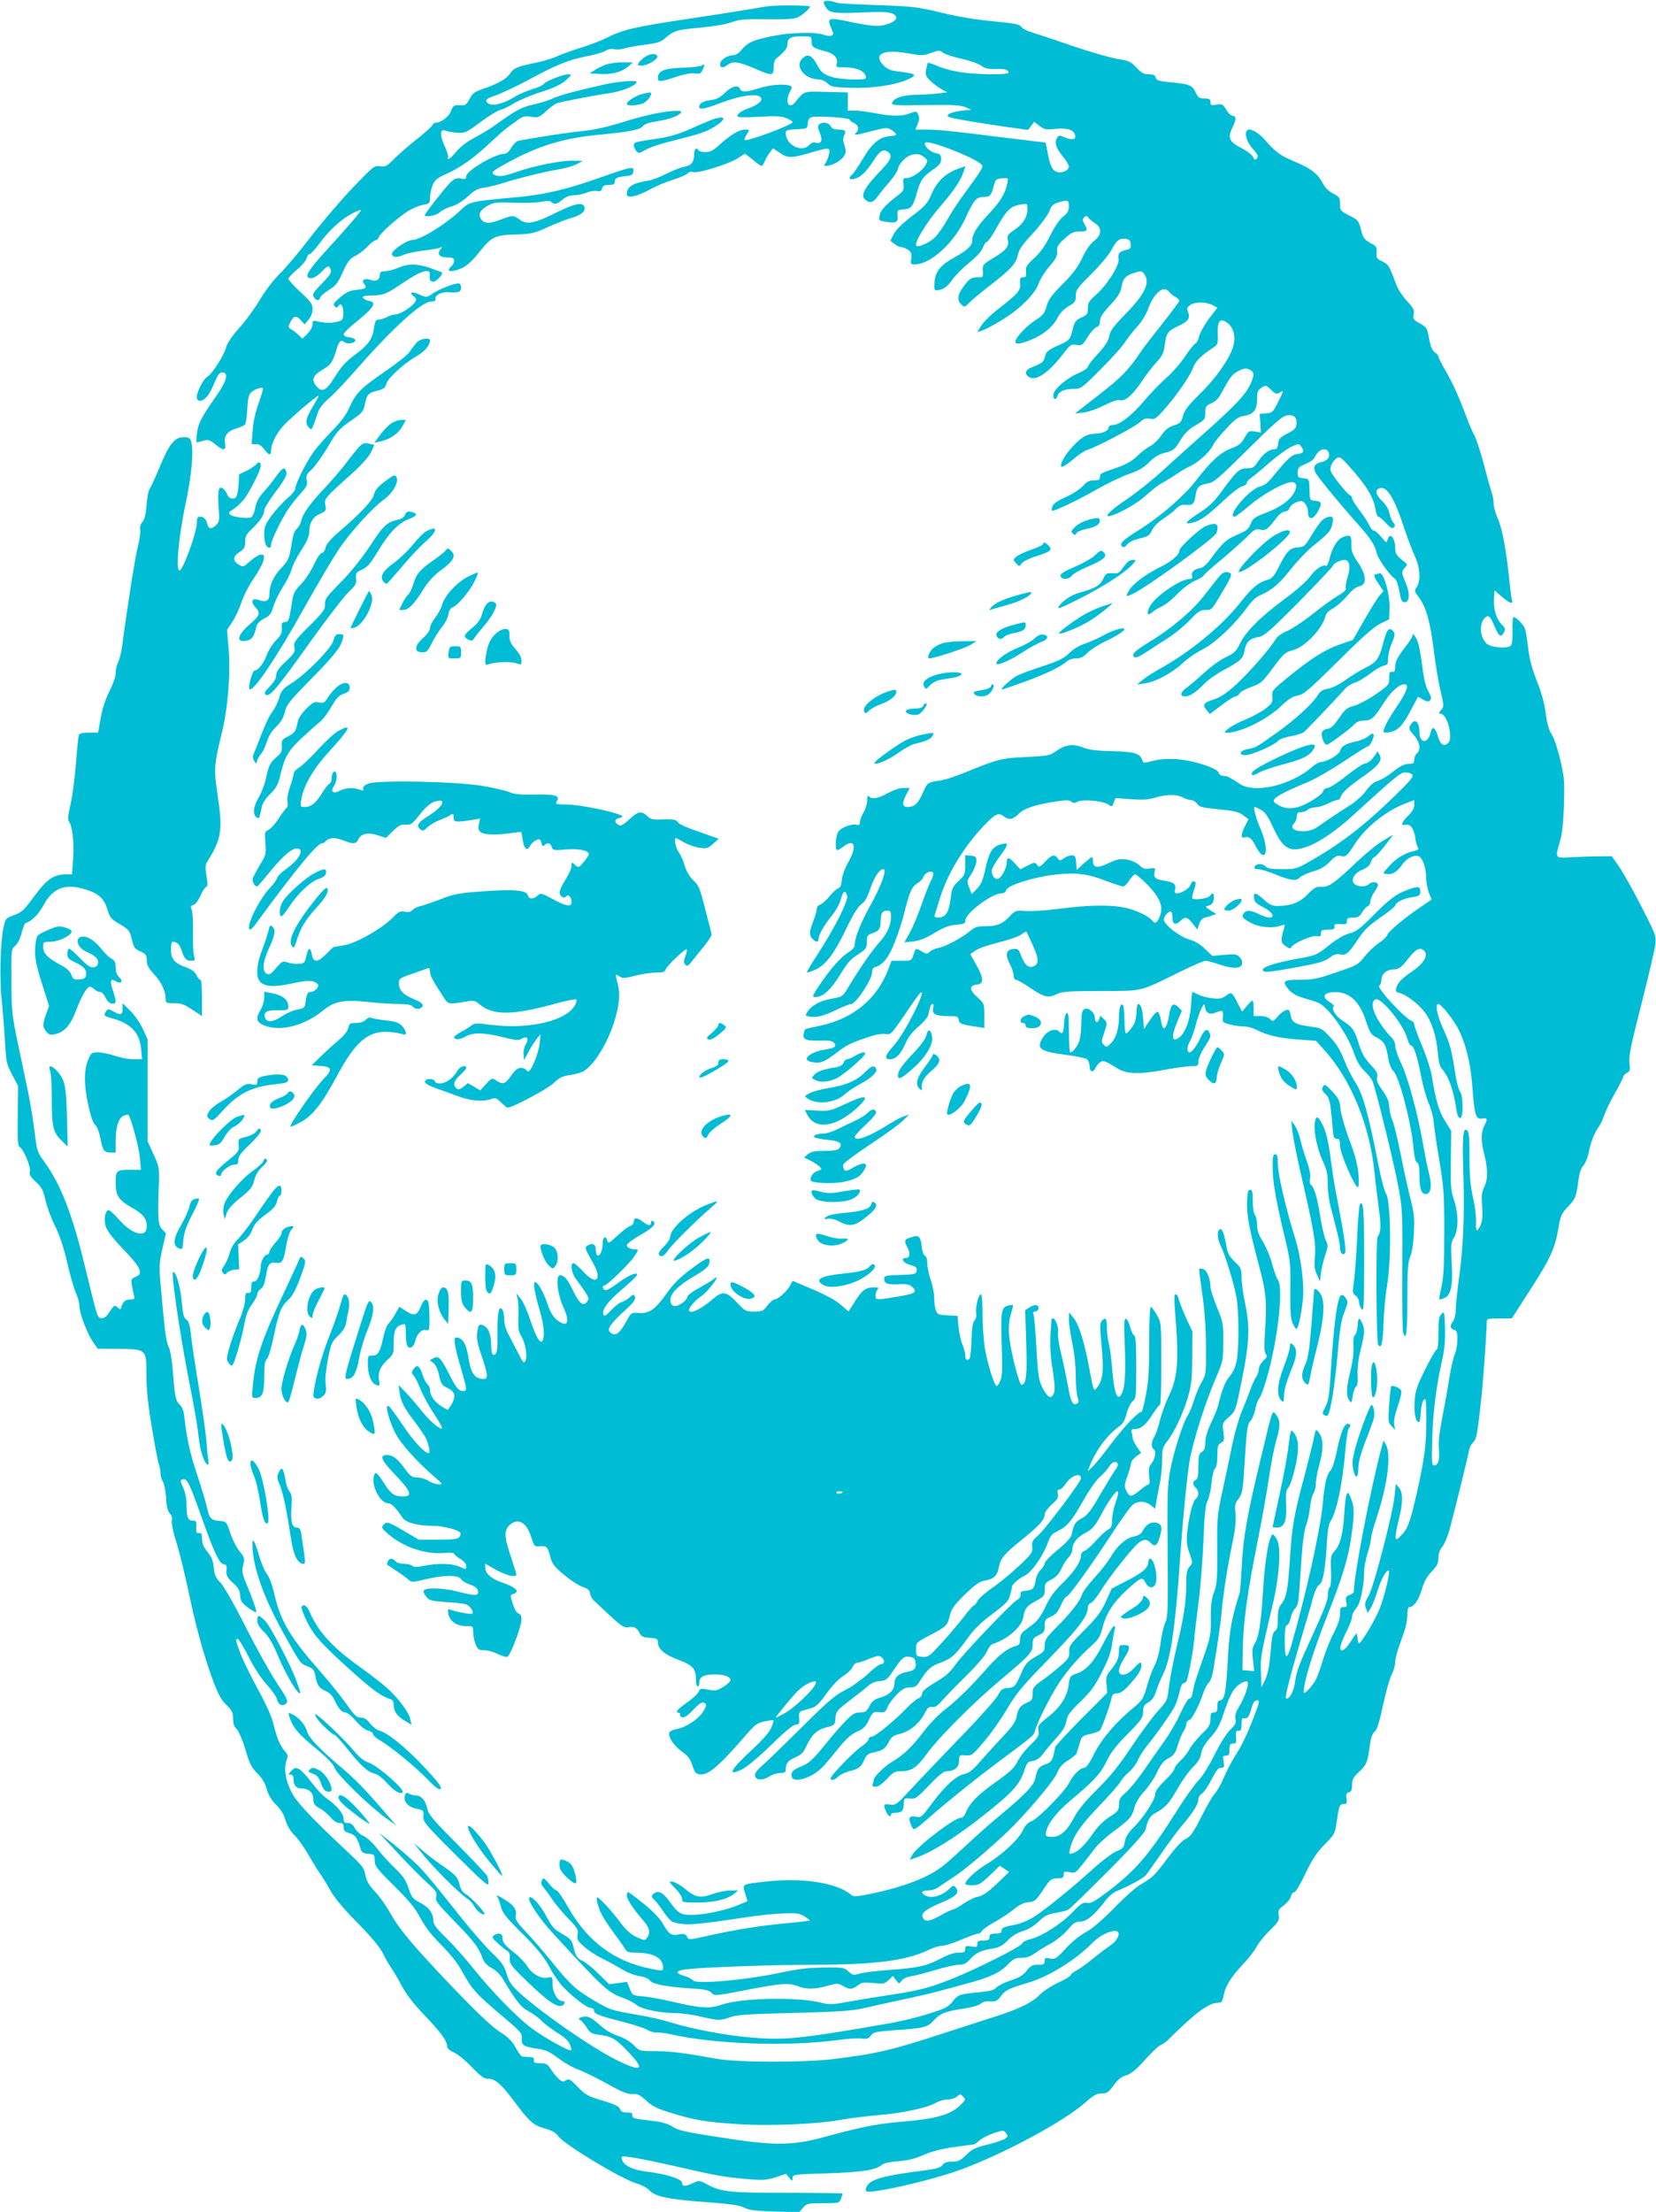 <?xml version="1.0" standalone="no"?>
<!DOCTYPE svg PUBLIC "-//W3C//DTD SVG 20010904//EN"
 "http://www.w3.org/TR/2001/REC-SVG-20010904/DTD/svg10.dtd">
<svg version="1.0" xmlns="http://www.w3.org/2000/svg"
 width="959pt" height="1280pt" viewBox="0 0 959 1280"
 preserveAspectRatio="xMidYMid meet">
<g transform="translate(0,1280) scale(0.1,-0.1)"
fill="#00bcd4" stroke="none">
<path d="M4770 12786 c0 -8 9 -24 19 -37 21 -26 53 -28 261 -19 97 4 140 -6
140 -34 0 -21 -62 -46 -112 -46 -25 0 -87 9 -138 20 -146 31 -153 30 -125 -36
13 -30 13 -36 0 -40 -8 -4 -29 -1 -46 5 -51 18 -200 13 -307 -10 -104 -22
-132 -35 -170 -80 -14 -18 -34 -29 -48 -29 -33 0 -74 -28 -74 -51 0 -23 18
-24 44 -4 30 23 65 18 153 -20 105 -46 113 -45 113 5 0 24 6 44 16 52 47 38
64 59 64 81 0 36 19 47 82 47 58 0 58 0 58 -30 0 -33 8 -38 87 -59 46 -13 68
-40 58 -71 -6 -18 -1 -20 50 -20 63 0 110 -20 118 -50 5 -19 1 -20 -76 -20
-51 1 -100 7 -130 18 -41 14 -52 25 -75 67 -30 55 -53 66 -83 39 -51 -46 9
-124 96 -124 14 0 35 -10 47 -22 21 -21 35 -23 134 -26 127 -4 256 15 330 48
59 25 50 34 -45 45 -53 6 -70 13 -94 36 -64 64 -3 96 137 71 83 -15 92 -15
138 2 45 16 52 16 67 2 9 -8 56 -24 105 -35 49 -11 102 -29 118 -41 22 -16 41
-21 82 -19 53 2 76 -4 76 -22 0 -14 -209 -11 -294 6 -42 7 -97 23 -122 35 -26
11 -49 18 -51 16 -2 -2 -6 -20 -10 -39 -5 -31 -1 -40 24 -64 16 -15 44 -37 63
-48 l35 -19 -55 -7 c-30 -4 -88 -7 -128 -8 -76 -1 -125 -18 -136 -46 -5 -14
15 -16 192 -13 158 2 204 0 232 -12 l35 -15 -58 -6 c-33 -4 -66 -13 -74 -21
-13 -13 -4 -17 74 -31 48 -9 155 -26 237 -38 l149 -21 18 23 18 24 31 -24 c28
-20 39 -23 90 -17 63 7 104 -3 114 -30 11 -30 -9 -38 -53 -21 -39 16 -41 16
-51 -4 -15 -26 -5 -55 36 -106 19 -23 34 -48 34 -57 0 -21 -37 -39 -66 -32
-29 8 -42 32 -57 112 l-12 59 -60 7 c-33 4 -118 15 -190 23 -295 37 -373 45
-437 45 l-67 0 13 32 c10 23 11 38 4 54 -10 22 -12 22 -46 9 -44 -19 -107 -19
-205 0 -43 8 -96 15 -118 15 l-39 0 0 53 0 52 -124 3 c-134 4 -128 6 -178 -56
-40 -50 -65 -5 -33 58 13 25 13 29 -1 34 -31 12 -114 6 -176 -14 -76 -24 -104
-25 -112 -5 -10 26 -49 16 -88 -22 -29 -29 -49 -38 -84 -43 -29 -3 -51 -12
-58 -22 -23 -37 9 -35 114 5 107 41 202 57 230 38 24 -16 0 -43 -56 -64 -53
-20 -74 -34 -74 -50 0 -6 42 -8 124 -3 100 6 132 4 160 -8 20 -8 36 -19 36
-23 -1 -16 -273 -117 -278 -103 -2 5 4 20 14 34 16 26 16 26 -13 26 -33 0 -85
-32 -150 -91 -32 -30 -51 -39 -77 -39 -19 0 -38 5 -41 10 -12 20 -25 9 -25
-21 0 -46 -15 -66 -57 -74 -21 -4 -67 -22 -103 -40 -36 -19 -83 -37 -105 -40
-94 -15 -125 -36 -125 -80 0 -25 60 -12 137 30 34 19 94 44 132 55 38 12 75
28 82 36 7 8 20 12 35 8 31 -8 210 49 258 81 20 14 39 25 40 25 2 0 23 -16 46
-35 23 -19 45 -35 50 -35 4 0 13 12 19 28 6 15 20 38 30 50 l17 24 39 -26 c47
-32 68 -32 174 -1 116 34 121 34 111 -10 -4 -20 -14 -42 -20 -50 -10 -12 -9
-15 4 -15 32 0 85 28 102 55 15 22 15 31 4 64 -9 28 -9 44 -1 58 13 26 6 33
-35 33 -23 0 -37 6 -44 20 -12 22 -49 27 -67 9 -8 -8 -7 -21 4 -46 18 -45 11
-67 -21 -59 -16 4 -29 -1 -41 -14 -41 -46 -135 2 -135 69 0 18 7 20 63 23 62
3 62 3 65 34 2 25 9 33 28 37 38 7 214 -5 214 -15 0 -4 11 -14 25 -20 27 -12
32 -37 13 -56 -17 -17 -5 -16 93 10 83 21 88 21 113 5 36 -24 33 -32 -11 -35
-59 -4 -103 -41 -155 -129 -26 -44 -55 -86 -63 -93 -24 -20 -18 -33 13 -25 36
9 67 38 109 103 37 58 57 71 82 55 31 -20 24 -45 -31 -102 -100 -103 -126
-150 -99 -175 26 -24 47 -20 71 14 12 16 43 56 71 87 27 32 49 66 49 75 0 10
12 31 28 48 36 40 88 50 122 22 23 -19 24 -22 10 -47 -18 -34 -77 -75 -108
-75 -22 0 -24 -4 -20 -36 4 -32 0 -39 -30 -63 -73 -55 -102 -87 -108 -117 -6
-31 -5 -32 40 -38 57 -9 68 -2 64 37 -3 30 -1 32 34 35 46 4 54 14 78 97 21
75 35 93 98 137 33 23 42 35 42 57 0 24 -5 30 -32 35 -35 7 -76 50 -58 61 22
14 259 -77 315 -120 19 -15 19 -16 0 -48 -10 -17 -49 -72 -86 -122 -37 -49
-84 -121 -104 -158 -21 -38 -53 -83 -71 -101 -32 -31 -100 -61 -108 -48 -12
19 61 137 139 227 80 92 122 155 139 212 l7 22 -46 -17 c-70 -26 -119 -72
-150 -144 -24 -56 -37 -70 -113 -128 -55 -42 -93 -79 -106 -104 l-20 -39 23
-18 c13 -11 31 -19 40 -19 9 0 27 -7 40 -16 19 -14 22 -23 18 -50 -5 -32 -4
-34 21 -34 91 0 227 124 293 267 49 107 63 123 105 123 37 0 45 8 59 65 10 37
14 40 48 43 37 3 37 3 30 -30 -10 -55 -40 -105 -107 -176 -68 -72 -96 -117
-96 -155 0 -28 -27 -54 -100 -95 -83 -46 -112 -81 -118 -142 -3 -38 -1 -50 9
-50 37 1 62 16 93 60 19 27 64 72 100 101 42 33 70 65 78 86 7 18 17 33 23 33
6 0 32 37 57 83 56 100 81 124 136 133 42 7 42 7 42 -25 0 -47 -24 -86 -75
-121 -40 -27 -44 -34 -38 -61 7 -37 -10 -57 -89 -105 -56 -34 -59 -38 -56 -72
3 -36 2 -37 -33 -37 -28 0 -42 -7 -61 -30 -52 -62 -61 -100 -30 -128 17 -16
20 -15 43 9 13 14 70 62 126 105 120 93 148 125 158 175 5 28 27 60 86 123 44
48 86 104 95 127 13 34 23 43 54 53 55 16 60 14 60 -23 0 -26 -7 -39 -32 -58
-20 -16 -50 -58 -76 -111 -30 -61 -58 -99 -93 -131 -44 -40 -50 -50 -47 -78 2
-27 0 -33 -17 -33 -17 0 -19 -6 -17 -33 4 -41 -11 -60 -119 -144 -43 -32 -89
-77 -104 -99 l-26 -41 23 7 c35 11 126 63 183 105 77 58 133 121 150 169 8 24
36 69 62 99 38 44 47 61 45 87 -3 26 4 38 42 73 37 34 53 42 84 42 49 0 54 5
34 40 -14 24 -15 31 -4 42 11 11 15 10 25 -2 7 -8 24 -23 40 -33 40 -26 37
-68 -8 -102 -22 -17 -47 -53 -68 -99 -26 -53 -55 -92 -114 -151 -63 -63 -82
-90 -92 -127 -11 -40 -21 -53 -62 -79 -54 -34 -119 -104 -119 -127 0 -19 46
-10 114 22 62 30 109 72 134 123 12 23 36 47 61 61 36 21 41 27 41 60 0 34 9
46 91 127 50 50 101 111 114 136 30 57 47 71 82 67 22 -2 29 -9 31 -30 3 -23
-1 -28 -25 -34 -41 -10 -50 -20 -45 -53 5 -38 -67 -151 -133 -209 -38 -33 -45
-45 -45 -76 0 -32 -4 -38 -37 -53 -32 -15 -40 -25 -50 -65 -16 -65 -17 -67
-89 -99 -53 -24 -65 -34 -72 -61 -8 -33 -15 -39 -75 -63 -41 -15 -47 -39 -16
-58 39 -24 112 26 196 135 42 55 47 58 77 52 31 -5 35 -3 65 46 18 29 41 54
52 57 13 4 19 14 19 34 0 22 15 46 59 93 45 48 60 73 66 105 8 50 24 67 77 83
36 11 42 10 54 -7 36 -50 6 -115 -105 -229 -72 -73 -91 -99 -97 -130 -5 -29
-23 -57 -65 -103 -33 -34 -59 -69 -59 -76 0 -7 -24 -23 -52 -35 -71 -30 -148
-96 -148 -128 0 -29 16 -32 25 -3 8 25 43 39 97 39 38 0 46 6 152 113 62 61
126 132 141 157 16 25 48 65 71 90 23 25 50 68 60 95 35 99 91 147 124 107 8
-11 25 -25 38 -31 12 -7 22 -16 22 -21 0 -5 -44 -64 -98 -132 -54 -68 -114
-145 -132 -173 -66 -98 -107 -140 -240 -243 l-135 -105 49 6 c27 2 80 21 120
41 49 24 78 34 94 30 29 -8 76 35 129 116 20 30 55 76 78 101 35 37 44 55 50
100 10 74 16 82 78 112 60 28 71 45 57 82 -8 20 -5 27 13 40 28 19 90 19 128
0 l29 -16 -50 -65 c-27 -37 -52 -82 -56 -101 -4 -19 -13 -37 -20 -40 -8 -3
-35 -36 -60 -74 -25 -38 -74 -95 -110 -126 -35 -31 -94 -92 -131 -136 -71 -84
-141 -137 -180 -137 -14 0 -23 -6 -23 -15 0 -18 -39 -35 -81 -35 -42 0 -78
-21 -126 -73 -48 -52 -78 -106 -66 -118 4 -4 34 14 66 41 32 28 70 53 85 57
44 11 275 133 304 160 21 20 33 24 57 20 26 -6 35 0 77 46 71 79 156 200 173
248 15 40 46 71 121 120 22 14 24 22 22 76 -3 73 12 94 51 68 34 -22 51 -67
44 -116 -9 -69 -92 -194 -194 -294 -72 -71 -94 -99 -102 -132 -10 -36 -16 -43
-53 -55 -30 -9 -50 -25 -73 -58 -17 -25 -46 -53 -65 -62 -18 -9 -52 -35 -74
-57 -29 -28 -63 -48 -111 -65 -103 -35 -105 -36 -105 -57 0 -15 -7 -19 -35
-19 -27 0 -41 -7 -62 -31 -16 -18 -60 -47 -100 -65 -47 -21 -74 -40 -78 -54
-4 -12 -5 -23 -3 -25 7 -8 154 62 258 122 58 33 141 73 185 89 60 21 90 38
120 69 27 28 56 46 85 53 59 15 62 18 99 79 23 38 48 61 87 83 51 30 54 34 54
71 0 36 3 41 35 55 24 10 42 28 60 62 50 92 61 107 99 126 30 15 43 16 62 7
29 -13 30 -32 4 -87 -30 -61 -85 -119 -254 -270 -83 -74 -198 -177 -256 -230
-58 -53 -148 -125 -200 -160 -98 -65 -145 -112 -98 -99 57 16 157 74 208 121
30 28 71 59 90 69 19 10 55 32 80 49 25 18 62 39 82 48 48 22 114 82 133 122
8 17 43 61 78 97 52 56 69 67 104 73 53 8 73 35 73 98 0 40 4 50 25 64 25 16
27 16 56 -12 26 -24 32 -27 49 -16 26 16 25 12 -10 -58 -28 -55 -32 -59 -67
-62 l-38 -3 4 -54 3 -54 -36 6 c-33 5 -37 3 -58 -36 -19 -34 -33 -45 -78 -62
-62 -23 -117 -73 -205 -187 -65 -86 -205 -207 -323 -281 -96 -60 -121 -82
-105 -98 9 -9 17 -7 30 10 12 14 39 28 73 35 48 11 57 17 72 48 10 21 36 48
65 66 27 18 60 43 73 57 18 19 33 25 55 24 43 -4 52 4 59 56 8 48 19 58 77 69
30 5 68 39 225 195 144 143 197 190 222 196 43 9 64 -8 60 -49 -2 -25 -12 -34
-53 -55 -43 -22 -50 -31 -53 -58 -3 -25 -8 -33 -23 -33 -29 0 -64 -26 -93 -70
-23 -35 -31 -40 -64 -40 -44 0 -59 -13 -147 -133 -42 -59 -74 -89 -125 -122
-83 -53 -97 -71 -49 -61 46 9 90 40 185 129 44 42 92 79 107 82 15 4 27 13 27
20 0 7 11 20 25 29 13 9 62 49 107 89 46 39 103 81 127 92 43 19 44 19 57 0
20 -27 13 -39 -24 -43 -31 -3 -59 -29 -144 -134 -25 -31 -48 -49 -70 -53 -62
-14 -198 -175 -148 -175 6 0 45 30 88 66 75 64 201 134 242 134 28 0 34 -22
16 -58 -24 -46 -81 -87 -163 -119 -67 -25 -77 -32 -90 -64 -12 -31 -24 -41
-79 -64 -65 -28 -81 -43 -157 -145 -20 -28 -42 -46 -57 -48 -34 -5 -52 -22
-47 -44 4 -12 0 -18 -11 -18 -56 0 -207 -105 -234 -161 -21 -41 -13 -57 16
-31 11 10 36 24 53 32 18 7 58 38 89 71 34 34 77 67 106 79 26 11 48 24 48 29
0 4 44 44 98 88 53 44 120 104 149 132 46 47 54 52 81 46 33 -7 42 0 95 69 16
21 37 36 48 36 12 0 23 8 26 19 5 18 42 41 67 41 21 0 40 -30 41 -63 0 -46 27
-47 54 -2 29 50 27 63 -11 67 -32 3 -33 4 -34 53 -2 74 -1 73 -36 77 -29 3
-33 6 -33 33 0 23 6 32 30 43 52 23 60 28 72 52 22 43 67 54 78 20 9 -27 -9
-47 -46 -55 -35 -8 -46 -27 -31 -59 10 -23 127 -166 249 -303 75 -85 95 -117
107 -168 8 -31 78 -130 104 -144 8 -4 19 -36 26 -72 9 -53 14 -64 31 -64 29 0
31 53 6 111 -25 57 -26 68 -4 90 16 16 15 18 -20 46 -30 24 -37 37 -37 65 0
60 -31 96 -44 51 -6 -22 -8 -21 -37 15 -17 20 -37 37 -44 37 -7 0 -18 13 -25
30 -7 16 -32 55 -56 86 -24 31 -44 63 -44 71 0 7 -6 16 -14 19 -16 6 -99 110
-109 137 -8 22 9 59 34 75 16 10 24 6 58 -31 110 -120 155 -191 167 -266 4
-23 11 -41 16 -41 6 0 26 -17 44 -37 26 -28 37 -34 46 -25 9 9 8 16 -4 29 -8
10 -18 34 -22 54 -4 22 -20 48 -41 69 -40 38 -45 66 -14 75 41 13 85 -59 143
-238 19 -56 46 -127 60 -157 30 -64 35 -143 10 -178 -14 -20 -13 -24 10 -55
46 -60 69 -145 92 -332 8 -66 24 -161 36 -212 21 -88 21 -93 4 -111 -16 -19
-16 -20 2 -24 36 -10 67 -139 40 -166 -25 -25 -46 -13 -60 35 -16 55 -34 66
-43 24 -15 -67 -65 -65 -65 4 0 53 -23 78 -45 49 -20 -27 -19 -32 15 -71 33
-37 40 -83 15 -103 -8 -7 -15 -23 -15 -36 0 -19 -5 -24 -26 -24 -31 0 -57 -13
-109 -55 -22 -18 -56 -37 -76 -44 -23 -7 -46 -26 -67 -56 -17 -24 -56 -60 -86
-80 -72 -45 -152 -99 -195 -130 -61 -45 -183 -26 -137 20 9 9 16 27 16 41 0
19 5 24 24 24 14 0 31 6 38 13 7 8 27 14 45 15 17 0 49 10 72 21 22 12 47 21
55 21 8 0 17 8 20 18 8 26 50 63 131 119 87 61 112 92 95 123 l-12 22 -16 -24
c-21 -30 -43 -47 -62 -48 -8 0 -55 -32 -103 -70 -49 -39 -98 -70 -109 -70 -11
0 -22 -8 -25 -18 -5 -22 -96 -79 -148 -93 -44 -12 -84 -7 -120 17 -21 13 -23
19 -13 31 15 19 86 54 185 94 43 17 137 71 211 120 73 49 137 89 142 89 14 0
42 59 34 71 -4 7 -14 3 -28 -10 -11 -11 -43 -25 -70 -31 -64 -14 -85 -26 -96
-56 -10 -25 -77 -63 -112 -64 -10 0 -32 -13 -50 -29 -121 -105 -331 -155 -417
-98 -61 40 -76 47 -97 47 -12 0 -24 8 -26 18 -7 27 -154 74 -248 79 -49 3 -95
0 -132 -10 -55 -14 -58 -14 -63 4 -13 40 -46 49 -176 52 -93 2 -135 8 -169 22
-55 22 -102 16 -156 -23 -36 -25 -49 -27 -174 -33 -143 -7 -163 -12 -360 -93
-47 -19 -103 -37 -125 -41 -85 -13 -84 -13 -110 -72 -29 -64 -48 -82 -87 -83
-34 0 -36 19 -9 73 l19 37 -37 0 c-21 0 -58 -13 -90 -30 -57 -32 -90 -37 -108
-19 -8 8 -11 2 -11 -23 0 -19 -9 -50 -21 -69 -11 -19 -21 -44 -21 -56 0 -16
-5 -20 -19 -16 -29 7 -89 -15 -106 -40 -16 -23 -21 -107 -6 -107 4 0 20 9 34
20 65 51 82 5 32 -85 -22 -38 -38 -82 -40 -107 -2 -30 -8 -44 -21 -49 -11 -4
-34 -25 -51 -47 -18 -22 -42 -43 -53 -47 -11 -3 -20 -15 -20 -25 0 -11 -9 -42
-20 -70 -24 -61 -25 -84 -4 -104 20 -20 34 -20 34 -1 0 24 35 85 78 137 22 27
44 67 51 92 13 51 27 59 37 21 7 -29 -72 -185 -172 -339 -36 -54 -63 -101 -60
-103 3 -3 26 5 51 17 60 29 108 94 178 240 37 77 65 122 85 137 22 16 36 41
52 90 23 68 53 113 76 113 22 0 -12 -95 -73 -205 -58 -103 -93 -191 -93 -231
0 -15 -12 -29 -34 -43 -46 -29 -102 -92 -165 -184 -49 -73 -50 -77 -28 -77 43
0 90 43 142 129 40 66 61 91 103 117 48 31 52 37 52 73 0 36 3 40 34 51 37 12
46 26 46 70 0 44 10 60 36 60 21 0 24 -5 24 -35 0 -49 -24 -101 -68 -149 -40
-44 -112 -147 -175 -252 -37 -62 -38 -62 -98 -73 -67 -11 -119 -39 -142 -75
-15 -23 -15 -24 12 -29 37 -8 83 4 161 42 36 17 72 31 80 31 27 1 120 142 120
182 0 19 6 29 23 33 43 14 77 58 111 149 20 50 42 120 51 156 31 126 45 159
76 177 16 10 32 25 35 35 7 24 43 43 56 30 6 -6 2 -24 -12 -52 -12 -23 -37
-87 -56 -143 -20 -56 -49 -126 -66 -156 l-30 -54 51 5 c35 4 70 17 121 48 55
33 85 45 126 48 46 4 54 7 54 25 0 41 154 157 208 157 15 0 26 7 29 19 7 28
164 77 288 90 119 13 183 5 296 -39 43 -16 85 -30 93 -30 8 0 24 16 36 35 12
19 27 35 34 35 7 0 40 -28 74 -63 72 -76 91 -126 68 -182 -16 -39 -27 -43 -47
-19 -21 26 -101 62 -164 73 -85 16 -210 13 -370 -8 -77 -10 -166 -16 -198 -13
-55 4 -58 3 -90 -31 -40 -44 -73 -57 -142 -57 -42 0 -60 -5 -82 -24 -48 -40
-146 -94 -186 -101 -21 -4 -45 -14 -53 -23 -14 -14 -19 -14 -44 1 -37 22 -37
22 -50 -18 -11 -35 -12 -35 -69 -35 l-58 0 -18 -47 c-65 -174 -205 -289 -400
-330 -95 -20 -81 -14 -89 -38 -11 -39 7 -49 87 -47 58 2 77 -1 87 -13 17 -21
4 -30 -53 -39 -85 -14 -136 -56 -84 -70 51 -13 77 -5 141 44 69 53 91 64 199
100 42 14 80 20 97 16 28 -5 33 0 111 114 44 66 85 123 91 126 38 24 -94 -239
-154 -304 -54 -60 -60 -82 -23 -82 33 0 62 30 90 94 15 35 40 67 74 95 29 25
54 54 57 69 11 52 15 62 25 62 6 0 7 -9 4 -20 -11 -36 12 -50 81 -50 57 0 63
-2 66 -22 3 -23 15 -27 111 -41 l37 -6 0 71 c0 70 0 71 -41 108 -47 42 -47 67
-2 72 41 4 41 36 -2 112 l-36 64 31 22 c16 12 76 32 132 46 57 14 116 34 131
45 16 12 30 19 31 17 2 -1 17 -34 34 -72 37 -79 40 -111 12 -126 -30 -16 -54
2 -75 55 -16 43 -19 46 -49 43 -40 -4 -46 -34 -17 -89 12 -22 21 -51 21 -64 0
-15 6 -25 14 -25 7 0 43 -20 79 -45 82 -56 107 -62 155 -39 32 16 65 19 257
19 250 1 220 -6 454 109 73 36 142 66 153 66 10 0 44 -9 75 -20 77 -27 129
-27 136 1 3 13 -2 28 -14 40 -18 18 -28 19 -89 13 l-69 -6 -42 40 c-28 28 -59
46 -94 56 -57 17 -145 86 -145 115 0 21 33 54 43 44 4 -3 7 -19 7 -34 0 -38
17 -45 44 -20 30 29 41 27 73 -14 l27 -34 11 32 c6 19 18 33 30 36 11 2 31 8
44 13 l25 9 -35 21 c-29 19 -31 22 -14 26 24 5 35 20 35 50 0 26 -8 28 -24 7
-11 -15 -89 -26 -101 -14 -3 3 1 24 9 47 8 22 12 43 9 46 -12 11 -22 6 -28
-14 -7 -21 -53 -50 -80 -50 -11 0 -14 6 -10 23 8 30 -8 43 -67 51 -48 7 -60
20 -51 55 5 18 2 20 -29 15 -26 -5 -39 -1 -60 19 -17 16 -46 28 -74 33 -39 5
-56 2 -104 -21 -65 -31 -90 -28 -90 10 0 14 -3 25 -6 25 -4 0 -25 -17 -48 -37
l-41 -38 -3 43 c-3 36 -6 42 -25 42 -13 0 -33 -7 -46 -17 -22 -15 -25 -15 -36
0 -18 25 -34 21 -72 -19 -31 -33 -35 -35 -47 -19 -12 16 -15 16 -55 -4 l-42
-22 -33 36 c-33 36 -46 37 -46 2 0 -28 -29 -85 -48 -92 -23 -8 -44 24 -37 55
4 13 27 51 52 84 47 63 45 75 -10 57 -42 -14 -61 -47 -82 -146 -14 -61 -25
-86 -48 -109 l-30 -30 -14 37 c-15 36 -14 39 12 79 15 23 28 55 29 72 1 28 -2
31 -31 34 l-33 3 0 -57 c0 -53 -3 -59 -39 -93 -33 -31 -39 -44 -45 -95 -10
-86 -29 -116 -74 -116 -18 0 -22 4 -18 18 3 9 15 49 27 87 45 148 139 303 258
428 67 69 83 77 115 52 29 -22 51 -18 84 14 32 33 95 54 212 72 62 10 82 10
94 0 11 -10 20 -10 37 0 29 15 143 5 176 -16 22 -15 24 -14 33 11 l10 26 88
-7 c68 -5 101 -3 142 9 66 20 127 20 160 1 14 -8 35 -14 46 -15 12 0 28 -9 36
-21 11 -17 29 -23 103 -30 119 -12 139 -17 169 -40 l26 -20 -20 -39 c-25 -49
-26 -73 -2 -66 25 8 43 -7 66 -56 12 -23 29 -44 39 -46 27 -5 22 68 -11 146
-29 66 -46 132 -36 132 3 0 19 -7 36 -16 22 -12 40 -36 68 -97 60 -130 97
-152 196 -118 74 26 169 91 271 184 253 230 273 247 302 247 16 0 34 -6 40
-13 8 -11 -13 -37 -102 -123 -171 -167 -312 -276 -482 -373 -87 -50 -91 -51
-171 -51 -60 0 -85 4 -94 15 -16 19 -56 19 -64 0 -4 -11 2 -15 20 -15 13 0 52
-11 87 -25 99 -41 133 -46 153 -24 9 10 44 26 77 36 44 12 69 27 98 56 29 31
43 38 61 34 31 -8 38 -2 80 63 63 100 184 198 298 241 l50 19 0 -28 c0 -19
-11 -39 -35 -62 -38 -37 -46 -61 -16 -53 27 7 49 -21 57 -75 3 -26 11 -52 16
-59 6 -8 -1 -13 -24 -18 -54 -12 -102 -41 -143 -87 -39 -42 -39 -43 -16 -46
33 -5 62 12 89 52 28 41 77 64 101 49 22 -14 40 -68 40 -126 1 -26 8 -64 16
-84 8 -19 15 -37 15 -38 0 -1 -26 -19 -57 -40 -92 -61 -191 -143 -198 -164 -3
-10 -25 -32 -49 -48 -24 -15 -61 -50 -83 -78 -38 -48 -45 -52 -165 -92 -109
-38 -136 -43 -212 -43 -97 0 -104 -7 -61 -59 18 -20 44 -35 83 -46 31 -9 69
-21 84 -27 59 -23 170 -179 209 -292 16 -46 35 -79 57 -100 18 -17 40 -43 48
-58 18 -34 128 -483 156 -637 19 -105 21 -147 19 -459 -1 -189 1 -352 4 -362
18 -57 25 -3 25 189 0 171 3 215 16 247 11 24 19 78 22 140 4 86 1 116 -22
205 -14 57 -40 173 -56 257 -17 84 -38 170 -47 190 -9 20 -17 55 -18 78 -1 30
-11 55 -39 94 -29 40 -36 58 -31 77 5 20 -3 34 -39 73 -32 34 -50 65 -65 113
-26 86 -37 102 -94 139 -43 28 -69 69 -53 85 3 3 -8 15 -25 25 -44 27 -36 52
20 56 90 7 153 -48 191 -166 23 -69 29 -79 64 -97 42 -22 53 -42 66 -123 6
-31 17 -60 29 -70 33 -29 103 -296 116 -440 5 -57 12 -85 21 -89 10 -4 14 -25
14 -75 0 -74 11 -108 36 -108 30 0 38 45 21 112 -9 35 -26 117 -37 183 -30
172 -86 378 -126 462 -19 39 -34 85 -34 100 0 19 -9 38 -26 54 -15 13 -44 51
-65 83 -42 64 -52 122 -23 133 33 12 163 -147 184 -228 6 -21 15 -39 21 -39
16 0 36 -59 58 -175 12 -61 32 -132 45 -160 13 -28 26 -77 29 -110 3 -33 17
-134 33 -225 25 -150 28 -188 28 -410 0 -191 -4 -260 -16 -315 -9 -38 -15 -72
-12 -74 2 -2 15 1 28 7 39 17 50 70 43 202 -6 104 -5 119 13 148 27 44 27 139
0 218 -18 52 -20 80 -18 229 l2 170 -36 59 c-36 58 -54 120 -77 262 -5 33 -28
104 -50 158 -23 53 -44 110 -48 126 -3 17 -9 30 -12 30 -31 0 -217 200 -193
207 6 3 12 18 12 33 0 34 31 60 70 60 31 0 44 10 94 73 38 48 64 58 86 32 21
-26 -7 -72 -69 -114 -64 -44 -86 -66 -95 -98 -6 -18 -2 -24 18 -29 39 -9 113
-66 147 -112 40 -54 67 -137 75 -230 4 -52 12 -84 24 -97 40 -45 68 -124 85
-242 4 -27 12 -43 21 -43 19 0 19 128 -1 153 -7 10 -19 51 -25 90 -25 157 -31
182 -70 268 -38 84 -51 149 -31 149 18 0 92 -95 121 -154 44 -93 68 -198 78
-342 11 -148 19 -174 57 -167 29 6 31 -3 10 -43 -19 -37 -19 -91 1 -166 21
-83 21 -146 -1 -188 -14 -27 -16 -49 -12 -109 4 -52 2 -85 -8 -108 -20 -47
-31 -41 -27 14 2 27 -6 90 -17 140 -16 70 -21 128 -21 237 0 111 -3 146 -14
155 -24 20 -29 -37 -21 -273 7 -228 -2 -424 -31 -622 -7 -56 -14 -122 -14
-146 0 -24 -7 -53 -15 -64 -20 -26 -19 -42 5 -49 16 -5 20 -15 20 -56 0 -27
-7 -66 -15 -86 -9 -20 -22 -80 -31 -132 -8 -53 -26 -154 -40 -226 -18 -90 -25
-149 -21 -191 5 -64 -4 -94 -29 -94 -13 0 -14 22 -10 153 5 159 22 295 56 449
15 66 20 118 18 191 -3 96 -4 100 -20 83 -15 -14 -18 -35 -18 -112 0 -58 -4
-94 -10 -94 -6 0 -36 -53 -68 -117 -50 -103 -57 -125 -60 -188 -4 -67 7 -115
26 -115 4 0 8 26 10 58 2 33 9 63 18 72 12 12 14 -3 14 -120 0 -145 -12 -230
-59 -437 -36 -156 -50 -193 -88 -230 -23 -24 -28 -25 -31 -11 -2 10 6 54 17
98 26 100 27 160 3 191 l-19 22 -6 -64 c-10 -104 -121 -532 -151 -583 -22 -37
-24 -49 -16 -72 l11 -28 18 30 c10 16 27 61 39 100 20 66 54 126 65 114 8 -9
-24 -144 -52 -216 -25 -65 -108 -204 -121 -204 -3 0 -7 12 -8 27 -1 14 -4 28
-5 30 -2 2 -18 -19 -35 -47 -35 -56 -69 -69 -58 -22 4 15 20 54 36 86 17 32
30 69 30 81 0 12 11 34 24 48 24 26 46 130 46 217 0 21 9 67 20 102 11 34 20
74 20 87 0 12 14 64 31 115 64 190 87 368 55 426 l-14 24 -11 -39 c-64 -241
-161 -743 -161 -837 0 -5 -11 -13 -25 -18 -21 -8 -24 -14 -19 -40 6 -26 4 -30
-15 -30 -18 0 -21 -6 -21 -41 0 -27 -12 -62 -35 -107 -20 -36 -47 -105 -62
-152 -14 -47 -33 -101 -43 -120 -19 -37 -70 -91 -70 -73 0 62 55 238 140 453
81 204 119 327 135 444 19 131 19 177 -2 227 -22 55 -29 38 -38 -90 -8 -121
-24 -183 -57 -218 -21 -23 -23 -32 -20 -113 2 -54 -1 -91 -7 -95 -6 -3 -11
-24 -11 -46 0 -28 -25 -93 -90 -234 -71 -153 -93 -210 -99 -260 -7 -59 -30
-105 -52 -105 -11 0 17 113 81 330 32 107 66 223 75 258 10 36 25 67 36 72 20
11 35 93 43 244 4 68 11 107 22 124 34 51 69 218 84 400 6 70 15 131 21 136
14 15 11 26 -7 26 -20 0 -41 -52 -63 -161 -10 -49 -26 -98 -35 -108 -24 -26
-35 -72 -46 -196 -15 -153 -96 -518 -182 -817 -26 -89 -38 -82 -38 20 0 70 3
94 14 98 8 3 17 22 21 42 4 20 15 45 25 54 14 13 20 38 24 100 3 46 10 142 15
214 5 74 16 147 25 168 8 20 18 64 22 99 3 34 12 72 20 84 8 12 14 38 14 58 0
19 9 68 20 107 25 91 25 145 1 182 -21 31 -22 29 -36 -44 -4 -19 -27 -110 -51
-202 -61 -226 -72 -291 -84 -481 -12 -179 -20 -222 -50 -260 -15 -19 -20 -40
-20 -86 0 -45 -4 -62 -16 -69 -13 -7 -19 -35 -26 -123 -7 -82 -16 -127 -31
-159 l-22 -45 -3 87 c-3 89 -2 94 73 413 34 148 44 309 21 353 -9 18 -20 32
-25 32 -20 0 -46 -145 -56 -315 -11 -183 -24 -277 -46 -311 -17 -28 -19 -43
-13 -99 l7 -66 -34 3 -34 3 2 120 c3 158 25 318 83 611 27 133 58 308 70 390
12 82 31 176 41 209 24 77 24 117 0 146 -24 30 -18 47 -85 -231 -83 -343 -107
-476 -115 -645 -4 -83 -10 -155 -14 -161 -3 -6 -18 -55 -32 -110 -19 -75 -28
-142 -35 -276 -10 -184 -19 -228 -45 -228 -11 0 -15 -10 -15 -35 0 -28 -4 -35
-20 -35 -16 0 -20 -7 -20 -38 0 -32 -7 -45 -51 -87 -28 -28 -59 -66 -69 -85
-10 -19 -34 -51 -54 -69 -20 -19 -36 -41 -36 -49 0 -8 -25 -38 -55 -67 -37
-36 -55 -61 -55 -78 0 -31 -70 -139 -126 -193 -31 -31 -45 -54 -50 -81 -5 -34
-11 -41 -48 -56 -24 -10 -85 -56 -137 -103 -121 -110 -274 -234 -343 -278 -32
-20 -78 -39 -111 -45 -65 -12 -75 -17 -75 -37 0 -9 -11 -14 -35 -14 -28 0 -35
-4 -35 -20 0 -16 -7 -20 -35 -20 -29 0 -35 -4 -35 -20 0 -18 -4 -20 -35 -14
-31 5 -35 4 -35 -15 0 -18 -6 -21 -40 -21 -26 0 -61 -12 -102 -34 -79 -42
-129 -54 -296 -66 -74 -5 -151 -15 -173 -21 -36 -11 -41 -10 -65 12 -24 23
-32 24 -142 23 -91 -1 -151 -8 -267 -33 -192 -40 -474 -65 -491 -42 -7 8 -29
20 -49 26 -59 16 -54 31 12 39 110 12 498 26 748 26 344 1 525 24 651 85 28
14 64 25 81 25 16 0 66 16 110 35 45 19 88 35 97 35 9 0 19 7 22 15 3 8 36 31
72 51 37 20 88 54 113 75 32 26 58 39 85 41 36 3 43 9 84 70 42 63 47 67 83
68 31 0 37 3 37 21 0 19 4 20 34 15 38 -7 25 -20 149 140 18 23 65 66 105 95
94 69 108 85 122 139 8 29 28 62 56 93 25 26 58 75 74 110 23 47 38 67 67 82
31 17 40 29 54 76 9 31 24 67 33 80 9 13 16 32 16 42 0 10 8 21 18 24 16 4 58
86 83 163 7 19 20 43 29 52 11 10 23 46 29 90 7 40 18 114 26 163 7 50 17 122
20 160 9 103 33 254 61 390 18 87 23 135 19 175 -5 46 -3 60 13 80 28 36 30
48 42 250 10 159 14 188 31 206 10 11 23 41 28 67 5 26 15 55 24 65 8 9 29 65
45 123 63 220 96 522 62 563 -7 10 -22 50 -32 89 -10 40 -34 97 -53 129 -26
42 -35 67 -35 100 0 24 -6 50 -12 57 -8 7 -13 39 -13 79 0 53 -3 67 -15 67
-12 0 -16 -16 -18 -72 -3 -74 13 -159 77 -398 33 -126 38 -183 27 -348 -6 -89
-5 -121 4 -132 10 -13 8 -19 -14 -40 -14 -13 -26 -35 -26 -47 0 -13 -7 -33
-15 -46 -9 -12 -24 -45 -34 -74 -11 -29 -32 -85 -49 -124 -17 -40 -42 -127
-56 -195 -14 -68 -39 -189 -57 -269 -30 -137 -31 -156 -30 -339 1 -171 -1
-200 -19 -247 -15 -42 -19 -75 -18 -151 1 -93 -1 -105 -46 -233 -26 -74 -50
-146 -52 -160 -3 -14 -7 -35 -10 -48 -2 -12 -10 -22 -17 -22 -7 0 -30 -39 -52
-87 -21 -47 -64 -120 -94 -162 -30 -42 -83 -117 -118 -168 -35 -50 -81 -107
-103 -126 -33 -28 -40 -40 -40 -70 0 -33 -5 -40 -54 -71 -34 -22 -69 -56 -94
-93 -46 -67 -87 -108 -120 -118 -21 -6 -22 -4 -16 22 16 73 60 138 166 248 60
62 116 126 125 141 8 16 30 42 50 58 19 16 43 48 53 70 9 23 34 60 53 84 48
57 140 188 161 229 9 18 21 55 27 83 6 30 16 50 24 50 8 0 16 8 19 18 13 42
35 163 41 227 3 39 15 135 25 215 11 80 24 240 29 356 6 160 12 218 25 241 8
17 19 63 22 102 4 40 13 76 20 82 9 8 14 34 14 75 0 54 3 65 21 74 18 10 20
17 14 63 -7 51 -6 53 32 87 39 35 39 35 76 220 43 214 46 300 17 440 -11 52
-20 119 -20 148 0 48 -3 56 -39 90 -28 26 -41 49 -46 77 -14 79 -26 116 -38
112 -20 -6 -19 -53 1 -94 26 -50 78 -221 93 -303 14 -82 15 -298 0 -369 -7
-33 -22 -66 -40 -86 -26 -30 -44 -76 -67 -170 -4 -16 -22 -61 -41 -100 -21
-45 -33 -84 -33 -112 0 -32 -5 -46 -20 -55 -17 -11 -20 -24 -20 -84 0 -55 -4
-73 -15 -78 -8 -3 -15 -12 -15 -19 0 -8 7 -20 15 -27 19 -16 19 -50 0 -64 -18
-13 -40 -102 -50 -196 -5 -51 -2 -76 14 -120 19 -54 19 -55 0 -76 -15 -16 -19
-35 -19 -96 0 -104 -15 -203 -56 -369 -18 -77 -38 -178 -44 -225 -9 -85 -10
-86 -62 -143 -29 -31 -98 -124 -153 -206 -74 -112 -126 -176 -201 -250 -69
-68 -111 -120 -134 -163 -40 -77 -80 -112 -124 -112 -42 0 -47 5 -34 43 16 47
63 105 137 167 140 118 173 154 208 225 25 52 56 93 123 160 80 81 89 94 90
128 0 31 5 41 30 55 21 12 35 31 46 67 9 28 27 71 40 97 44 88 71 271 99 683
16 225 38 450 54 550 19 111 88 331 152 480 42 97 43 103 43 210 1 105 -1 114
-37 201 -20 50 -37 102 -37 115 0 47 -20 98 -41 104 -11 4 -22 5 -24 3 -2 -2
6 -66 17 -143 14 -93 21 -195 22 -305 1 -162 0 -166 -26 -210 -14 -25 -34 -72
-44 -105 -10 -33 -26 -71 -35 -85 -28 -41 -87 -228 -104 -328 -14 -78 -16
-159 -13 -465 3 -334 1 -376 -14 -408 -9 -20 -22 -73 -27 -117 -6 -50 -20
-101 -35 -131 -14 -27 -34 -82 -45 -123 -18 -65 -26 -77 -68 -113 -110 -90
-192 -186 -235 -271 -27 -56 -47 -84 -58 -84 -24 0 -65 -40 -88 -87 -27 -52
-178 -206 -218 -222 -21 -8 -38 -26 -50 -52 -23 -52 -121 -143 -211 -197 -62
-37 -123 -94 -123 -115 0 -4 18 -7 41 -7 36 0 48 7 100 56 l59 57 27 -18 27
-18 -71 -68 c-52 -49 -82 -70 -108 -75 -20 -3 -58 -22 -85 -40 -27 -19 -55
-34 -61 -34 -6 0 -40 -16 -75 -36 -65 -36 -89 -38 -101 -8 -9 24 23 48 110 84
84 35 105 56 83 85 -13 17 -15 17 -42 -9 -39 -36 -96 -53 -129 -38 -36 17 -31
32 11 32 21 0 47 9 62 21 15 11 55 37 88 59 66 41 265 213 350 301 117 122
228 257 246 299 14 34 31 53 64 73 24 15 46 33 48 39 3 7 10 33 18 58 12 42
16 45 60 55 26 5 51 15 57 20 11 11 60 146 68 188 4 20 11 27 28 27 27 0 49
17 104 83 24 28 41 59 41 73 0 32 -5 31 -44 -11 -40 -43 -86 -49 -86 -12 0 13
13 44 30 70 38 61 38 77 0 77 -28 0 -30 -3 -30 -36 0 -40 -11 -64 -50 -112
-23 -28 -26 -40 -22 -81 l4 -48 -151 -151 c-83 -84 -151 -158 -151 -164 0 -7
-5 -30 -10 -50 -9 -29 -18 -39 -45 -48 -39 -13 -49 -27 -59 -80 -7 -40 -61
-97 -210 -220 -49 -40 -130 -112 -180 -159 -50 -47 -112 -102 -136 -122 -88
-72 -231 -128 -430 -169 -79 -16 -97 -17 -110 -6 -80 70 -284 102 -498 77
-139 -16 -133 -13 -117 -68 l14 -45 -42 -18 c-70 -31 -194 -59 -268 -61 -78
-2 -87 3 -146 83 -36 50 -69 62 -92 34 -9 -10 -7 -17 5 -27 9 -7 34 -39 55
-70 21 -32 47 -60 56 -62 76 -21 114 -19 438 30 61 9 151 18 200 20 78 3 94 1
124 -17 18 -12 32 -23 30 -25 -2 -1 -62 -8 -134 -15 -142 -12 -303 -38 -463
-74 -102 -23 -103 -23 -113 -4 -9 16 -17 19 -44 14 -47 -9 -61 0 -94 58 -20
35 -58 74 -113 119 -46 37 -86 67 -90 67 -5 0 -8 -8 -8 -19 0 -21 37 -78 91
-140 41 -46 48 -75 26 -105 -13 -17 -15 -17 -60 4 -34 16 -62 41 -94 84 -50
67 -123 146 -134 146 -10 0 5 -60 26 -100 9 -19 41 -66 69 -105 29 -38 58 -80
65 -92 10 -19 20 -23 64 -23 100 0 157 -31 157 -86 0 -21 -1 -21 -67 -8 -213
41 -370 157 -483 357 -30 53 -60 97 -67 97 -7 0 -25 16 -40 35 -32 39 -38 42
-47 18 -4 -9 1 -25 13 -37 10 -12 32 -41 48 -66 16 -25 57 -74 91 -110 57 -58
63 -68 57 -96 -5 -27 0 -36 35 -67 21 -20 68 -51 102 -68 35 -17 88 -46 119
-65 31 -19 78 -37 103 -40 28 -4 52 -14 59 -25 15 -21 96 -37 236 -46 83 -5
107 -10 121 -25 17 -19 21 -19 181 12 221 43 266 47 322 25 50 -19 101 -17
180 6 44 12 52 12 79 -4 38 -22 54 -21 86 4 23 17 34 19 90 13 58 -6 65 -4 88
17 l25 24 18 -24 c18 -23 18 -23 32 -4 9 13 31 23 59 27 25 4 88 21 142 37 53
16 112 29 132 29 28 0 42 7 67 35 32 35 63 49 135 60 30 5 52 17 80 46 25 26
56 45 89 54 31 10 64 30 90 55 34 33 52 42 98 50 31 5 64 13 74 19 10 5 113
106 230 223 152 153 213 222 218 243 12 54 25 76 56 93 59 33 78 53 128 140
27 48 68 105 91 127 29 28 42 51 47 79 4 27 20 55 53 91 37 41 54 71 75 136
15 46 37 101 49 122 19 36 59 67 86 67 20 0 -8 -90 -48 -153 -16 -27 -21 -47
-17 -66 5 -22 -1 -33 -31 -61 -21 -21 -58 -80 -90 -144 -32 -65 -71 -127 -94
-150 -22 -23 -77 -99 -122 -171 -162 -256 -235 -343 -394 -465 -84 -64 -106
-77 -129 -72 -23 4 -36 -4 -84 -54 -64 -67 -173 -137 -243 -156 -27 -6 -48
-18 -48 -24 0 -16 -265 -149 -410 -207 -134 -53 -194 -68 -385 -96 -77 -12
-180 -29 -229 -38 -75 -14 -96 -14 -135 -4 -130 36 -466 30 -582 -10 -70 -25
-123 -21 -289 18 -58 14 -133 27 -166 30 -61 5 -62 6 -77 45 l-16 39 -51 -7
-52 -7 -61 60 c-34 34 -75 67 -91 74 -34 16 -42 28 -56 86 -9 36 -18 45 -65
72 -46 26 -59 41 -92 103 -34 65 -85 120 -98 107 -13 -14 57 -120 137 -207
306 -332 317 -342 417 -378 25 -10 56 -26 68 -37 27 -24 133 -46 223 -47 36 0
102 -9 148 -20 101 -24 114 -24 172 -3 37 13 105 18 365 24 261 7 336 12 405
27 47 11 150 34 230 51 80 17 168 37 195 45 28 7 104 28 170 46 139 37 197 64
244 114 29 30 42 36 76 36 30 0 53 8 81 28 21 16 63 41 93 57 30 17 72 51 94
77 34 40 46 48 75 48 36 0 81 38 146 124 16 21 45 45 65 53 63 25 156 76 168
92 7 9 47 66 89 126 42 61 96 133 119 160 64 75 95 125 95 151 0 13 9 28 20
34 11 6 36 42 55 80 27 53 40 70 56 70 19 0 20 4 15 35 -6 31 -4 35 14 35 16
0 20 6 20 35 0 29 4 35 21 35 18 0 20 5 17 37 -2 31 0 38 15 37 13 -1 17 6 17
38 0 31 3 39 14 35 19 -7 30 8 45 61 8 30 17 42 31 42 17 0 15 -9 -20 -99 -44
-113 -67 -159 -114 -234 -18 -29 -45 -81 -60 -117 -15 -36 -38 -76 -51 -90
-13 -14 -49 -75 -79 -136 -46 -91 -62 -113 -90 -126 -21 -10 -59 -51 -103
-110 -78 -104 -88 -113 -155 -152 -26 -14 -96 -76 -155 -137 -72 -73 -128
-121 -166 -141 -34 -19 -83 -58 -116 -95 -54 -58 -61 -63 -90 -57 -27 6 -31 4
-31 -15 0 -18 -6 -21 -39 -21 -32 0 -43 -6 -65 -34 -19 -26 -42 -40 -93 -57
-37 -12 -74 -31 -83 -41 -12 -15 -36 -21 -105 -28 -110 -10 -117 -13 -150 -55
-22 -29 -42 -39 -138 -69 -61 -20 -166 -45 -232 -56 -510 -89 -599 -98 -798
-81 -144 12 -344 50 -462 87 -44 14 -131 34 -193 44 -156 27 -157 28 -250 82
-108 64 -138 91 -245 223 -49 61 -117 140 -152 176 -51 54 -62 71 -58 91 7 38
-10 62 -69 98 -29 18 -47 26 -41 19 6 -8 17 -35 23 -60 10 -40 29 -64 126
-160 87 -87 123 -132 155 -190 22 -43 59 -96 81 -118 58 -61 137 -121 159
-121 10 0 19 -7 19 -15 0 -19 25 -29 169 -66 63 -16 126 -37 140 -46 14 -9 38
-16 53 -15 15 1 49 -3 75 -9 260 -59 682 -74 972 -35 57 8 120 12 141 9 31 -4
40 -1 53 17 14 20 28 23 136 31 174 12 191 16 231 59 37 40 67 51 183 68 38 6
77 18 87 27 11 10 31 15 54 13 32 -2 41 3 63 31 28 36 42 42 154 76 123 36
278 132 377 233 46 48 126 81 146 62 14 -14 -9 -56 -41 -76 -15 -10 -59 -43
-98 -74 -38 -32 -85 -65 -102 -74 -18 -9 -33 -21 -33 -27 0 -5 -33 -25 -72
-43 -41 -19 -88 -50 -108 -71 -39 -41 -113 -78 -235 -118 -44 -14 -183 -59
-310 -100 -315 -103 -397 -122 -650 -153 -178 -21 -548 -20 -670 1 -203 36
-274 45 -361 45 -90 0 -90 0 -124 35 -21 21 -56 42 -93 54 -39 14 -76 36 -108
66 -35 32 -56 45 -78 45 -16 0 -33 -5 -36 -10 -3 -6 -1 -10 4 -10 6 0 22 -18
36 -39 21 -35 30 -40 72 -46 76 -10 97 -22 167 -95 107 -110 86 -126 -68 -49
-142 71 -433 273 -559 388 -46 43 -60 63 -73 109 -14 46 -28 67 -85 121 -37
36 -109 118 -160 181 -211 265 -239 298 -296 350 -32 30 -90 79 -128 109 l-70
54 110 -118 c61 -65 136 -142 169 -171 51 -46 58 -56 52 -80 -6 -24 5 -39 111
-148 110 -112 134 -144 162 -218 6 -16 27 -36 48 -47 22 -11 49 -37 63 -60 84
-139 106 -166 152 -191 26 -14 60 -39 75 -55 16 -17 56 -47 89 -68 40 -24 66
-47 74 -67 7 -17 11 -33 8 -35 -9 -9 -160 75 -231 129 -89 67 -224 206 -337
346 -46 58 -117 137 -157 176 -50 48 -73 78 -73 95 -1 47 -24 80 -75 107 -45
24 -52 32 -69 85 -15 46 -31 70 -78 115 -33 31 -80 83 -105 116 -26 33 -60 64
-79 72 -19 8 -40 28 -49 44 -11 21 -23 30 -40 30 -20 0 -25 5 -25 24 0 30 -39
77 -95 116 -24 16 -64 59 -90 94 -26 35 -58 70 -71 77 -22 11 -27 10 -47 -9
-18 -19 -19 -22 -4 -22 12 0 17 -8 17 -28 0 -33 16 -52 45 -52 42 0 69 -23 69
-60 1 -29 7 -38 38 -55 20 -11 48 -35 63 -52 17 -21 36 -33 51 -33 19 0 24 -5
24 -25 0 -19 7 -26 32 -33 33 -8 48 -28 65 -87 7 -26 14 -30 46 -33 35 -3 37
-5 37 -39 0 -32 11 -46 113 -147 86 -85 121 -128 152 -186 27 -51 65 -100 120
-155 54 -54 95 -105 123 -157 55 -100 80 -128 226 -251 113 -95 121 -104 118
-134 -3 -38 10 -47 83 -58 59 -8 73 -15 142 -66 29 -21 74 -46 100 -55 26 -9
100 -45 164 -80 91 -51 124 -64 152 -62 29 2 43 -5 79 -38 33 -31 64 -47 133
-68 140 -44 208 -56 392 -68 190 -13 467 -1 618 27 44 8 136 19 205 25 143 12
279 42 328 70 18 11 49 20 69 20 20 0 45 8 55 17 17 16 20 16 35 0 16 -15 15
-18 -6 -40 -60 -65 -143 -89 -366 -107 -125 -11 -227 -31 -420 -84 -194 -54
-300 -55 -615 -5 -208 32 -244 40 -275 62 -17 12 -56 25 -90 30 -33 4 -79 10
-103 13 -32 5 -42 10 -40 23 2 12 -5 16 -31 16 -25 0 -36 5 -41 21 -6 15 -31
27 -101 48 -84 25 -99 33 -143 79 -43 44 -51 49 -69 38 -16 -11 -23 -9 -44 11
-13 12 -33 37 -44 55 -18 28 -26 33 -60 33 -32 0 -39 3 -37 18 2 13 -4 17 -27
18 -16 1 -35 2 -41 3 -6 0 -23 24 -38 52 -21 38 -44 61 -95 93 -45 30 -128
108 -267 253 -234 245 -309 335 -366 435 -22 40 -62 96 -88 123 -35 38 -48 61
-54 94 -6 39 -17 54 -104 135 -213 200 -298 290 -326 349 -33 67 -43 132 -27
178 10 28 8 36 -8 53 -28 32 -46 74 -66 153 -11 48 -42 117 -93 210 -41 76
-86 167 -99 203 -30 82 -30 82 -18 86 6 2 34 -44 64 -102 32 -64 73 -127 105
-162 29 -31 56 -70 60 -85 8 -34 32 -45 53 -25 13 14 7 27 -54 119 -38 57
-119 203 -181 325 -64 127 -126 236 -146 256 -27 27 -34 44 -38 86 -4 39 -13
63 -37 92 -22 27 -31 49 -31 75 0 29 -4 35 -18 33 -14 -2 -17 4 -15 35 2 33 0
37 -21 37 -28 0 -36 21 -36 98 0 31 -8 69 -19 92 -19 40 -18 50 5 50 19 0 37
-39 93 -197 78 -221 110 -291 135 -295 17 -2 21 -9 18 -38 -2 -29 4 -40 38
-71 28 -25 40 -45 40 -64 0 -14 4 -35 10 -45 9 -16 69 -60 83 -60 7 0 -19 75
-58 169 -23 55 -25 69 -17 104 10 37 8 43 -20 79 -18 21 -42 69 -54 106 -22
66 -23 67 -61 70 -50 5 -60 14 -72 70 -5 26 -32 115 -59 197 -43 130 -59 201
-77 354 -2 18 -13 42 -24 52 -24 22 -29 47 -40 195 -5 65 -15 123 -25 141 -14
29 -22 86 -46 360 -9 100 -8 123 10 204 l21 92 -22 23 c-24 26 -27 65 -19 264
3 90 2 99 -31 170 l-34 75 0 295 0 295 -28 61 c-16 34 -48 81 -73 105 l-44 43
0 -32 c0 -35 -11 -39 -50 -17 -33 19 -37 18 -50 -5 -9 -17 -6 -20 32 -31 115
-30 167 -84 175 -179 l6 -60 -50 0 c-27 0 -76 9 -108 20 -32 11 -76 20 -97 20
-36 0 -40 -3 -55 -37 -27 -63 -28 -144 -3 -262 15 -70 29 -111 41 -121 11 -9
23 -40 30 -75 13 -72 22 -85 60 -85 l29 0 0 70 c0 81 19 135 50 145 12 4 23 5
24 3 15 -17 61 -189 66 -245 l6 -73 -57 0 c-86 0 -89 -2 -89 -75 0 -75 16 -99
94 -144 64 -36 86 -63 86 -108 0 -71 -85 -49 -164 43 -27 30 -53 53 -59 51
-18 -6 -26 -55 -15 -93 6 -24 38 -66 92 -123 114 -118 130 -152 80 -171 -24
-9 -26 -14 -20 -48 3 -20 9 -47 12 -59 5 -19 2 -23 -17 -23 -31 0 -45 -10 -54
-38 -6 -22 -8 -22 -24 -8 -17 15 -20 14 -45 -24 -20 -31 -33 -40 -49 -38 -24
3 -20 -7 -97 307 -71 295 -140 470 -232 596 -42 58 -44 64 -57 170 -7 61 -24
164 -37 230 -14 66 -41 197 -61 290 -33 158 -36 184 -37 356 -1 183 -1 187 22
205 13 11 29 42 37 74 8 30 18 56 22 57 38 13 75 50 105 104 53 99 123 127
235 94 82 -24 115 -53 134 -115 15 -50 21 -58 72 -88 49 -28 58 -38 67 -75 17
-66 17 -66 55 -84 30 -14 35 -22 35 -51 0 -27 10 -45 44 -82 42 -45 66 -98 66
-146 0 -18 6 -20 48 -20 40 1 59 -6 105 -37 l57 -37 0 105 c0 59 -4 105 -9
105 -6 0 -16 12 -23 27 -9 19 -29 33 -63 46 -65 23 -85 48 -85 103 0 24 4 44
9 44 25 0 41 -15 52 -48 16 -50 27 -62 56 -62 23 0 24 3 17 28 -5 15 -8 75 -6
133 1 58 -2 117 -7 131 -8 22 -7 27 10 31 11 3 27 25 39 51 11 26 25 49 33 52
10 4 11 17 3 65 -8 48 -7 65 4 82 82 129 91 182 61 381 -23 154 -22 177 24
366 35 141 51 344 39 485 l-9 110 30 45 c17 25 41 76 53 113 12 37 44 100 72
140 27 39 53 87 56 105 6 28 4 32 -15 32 -11 0 -39 -17 -62 -37 -40 -36 -41
-36 -67 -20 -36 21 -34 47 5 72 27 17 32 26 33 59 0 32 7 45 38 74 46 44 72
81 72 107 0 11 26 54 56 95 66 87 79 113 71 134 -10 25 -21 19 -58 -31 -18
-27 -51 -67 -73 -91 -27 -30 -41 -56 -47 -89 -5 -26 -15 -51 -22 -55 -16 -12
-105 -2 -123 13 -12 10 -10 15 13 29 16 9 42 33 60 53 32 36 103 174 103 200
0 23 -12 28 -25 11 -6 -9 -32 -26 -56 -38 l-44 -21 -3 -60 c-2 -33 -9 -66 -16
-73 -16 -16 -43 -6 -51 18 -3 10 -13 24 -21 31 -27 22 -35 -8 -28 -102 6 -80
5 -88 -15 -108 -25 -25 -44 -23 -50 5 -5 27 -21 44 -42 44 -15 0 -19 -8 -19
-39 0 -46 -71 -247 -96 -270 -29 -28 -12 182 31 384 36 168 48 311 31 363 -6
17 -15 22 -42 22 -52 0 -83 -38 -138 -170 -26 -63 -53 -121 -59 -129 -7 -8
-14 -49 -18 -92 -4 -55 -11 -84 -23 -98 -12 -13 -17 -30 -14 -46 3 -14 -3 -58
-13 -96 -16 -61 -59 -332 -91 -574 -5 -38 -16 -83 -24 -98 -8 -16 -14 -44 -14
-63 0 -20 -15 -63 -35 -102 -22 -43 -41 -98 -51 -154 l-16 -88 -53 0 c-37 0
-55 -4 -58 -14 -3 -8 -11 -82 -17 -163 -6 -81 -20 -188 -31 -236 -15 -63 -17
-92 -10 -101 20 -24 31 -119 25 -213 l-7 -93 -33 0 c-72 0 -112 -27 -185 -126
-60 -82 -74 -95 -118 -110 -48 -18 -49 -19 -61 -73 -18 -90 -23 -296 -10 -421
7 -63 15 -171 19 -240 7 -117 9 -129 42 -190 l34 -65 -2 -172 c-2 -136 0 -174
11 -180 23 -14 66 -116 59 -142 -5 -18 3 -31 34 -60 34 -31 43 -47 57 -108 9
-40 34 -108 56 -150 26 -53 49 -121 70 -213 17 -74 40 -153 51 -176 10 -22 19
-54 19 -72 0 -41 44 -157 78 -207 l28 -40 117 -1 c167 -2 165 -1 165 -151 0
-85 9 -170 32 -307 17 -104 36 -200 41 -213 5 -13 9 -37 9 -51 0 -15 6 -36 14
-47 7 -11 15 -52 18 -92 2 -51 9 -77 22 -92 11 -12 15 -27 11 -40 -3 -11 5
-55 18 -98 28 -88 56 -203 93 -378 33 -156 87 -346 133 -464 26 -68 46 -104
74 -129 31 -30 37 -43 37 -78 0 -28 6 -46 20 -59 11 -10 34 -62 51 -119 25
-84 37 -107 70 -139 26 -26 44 -55 54 -91 10 -35 28 -65 55 -91 26 -26 45 -56
54 -90 10 -32 28 -63 51 -85 20 -19 57 -71 82 -115 25 -44 56 -93 68 -110 12
-16 38 -59 58 -95 24 -43 76 -105 156 -186 78 -79 129 -140 147 -175 14 -30
39 -72 54 -94 15 -22 42 -69 61 -105 22 -41 69 -102 130 -165 94 -98 129 -147
129 -180 0 -9 16 -23 38 -32 20 -8 67 -46 103 -84 53 -55 73 -69 96 -69 41 0
72 -27 145 -123 95 -127 115 -145 181 -164 42 -11 65 -24 80 -45 37 -50 364
-247 452 -273 28 -8 62 -26 74 -39 36 -38 107 -53 322 -69 149 -11 204 -19
230 -33 27 -14 64 -19 176 -22 l141 -4 23 26 c21 25 28 26 116 26 91 0 94 1
103 26 6 14 10 27 10 30 0 2 -142 4 -315 4 -336 0 -389 5 -468 48 -46 25 -48
25 -83 9 -45 -22 -64 -21 -64 1 0 22 -88 50 -199 64 -99 12 -151 42 -151 85 0
12 112 -8 324 -56 226 -52 271 -60 399 -71 95 -8 115 -7 168 10 l61 20 19 -23
c18 -22 18 -22 19 -1 0 20 6 21 203 27 203 7 280 19 315 50 10 8 48 17 93 20
55 4 97 14 147 36 47 21 105 36 178 46 59 8 111 15 114 15 4 0 18 10 32 23 13
12 50 31 82 42 57 19 59 19 72 0 12 -16 11 -20 -6 -32 -10 -7 -56 -23 -102
-34 -69 -17 -90 -27 -123 -60 -34 -33 -47 -39 -82 -39 -30 0 -46 -5 -55 -19
-11 -15 -35 -22 -103 -31 -223 -28 -308 -50 -331 -86 -10 -15 -13 -29 -8 -34
20 -20 382 63 553 126 252 94 596 279 719 389 45 40 63 50 91 50 31 0 40 6 71
48 25 34 45 50 72 57 27 8 56 31 109 90 40 44 81 83 92 86 11 3 29 16 41 29
12 12 58 57 104 99 87 80 145 116 185 116 21 0 26 6 32 37 11 59 41 108 109
181 35 37 73 85 84 107 11 22 46 65 77 95 50 49 55 58 50 86 -5 27 -1 35 30
58 19 15 38 38 41 51 3 14 12 25 20 25 7 0 36 48 64 108 40 83 65 121 111 168
58 58 60 63 70 130 13 93 17 104 41 104 17 0 20 5 16 31 -4 25 -1 33 14 37 13
3 18 14 18 42 0 31 7 45 36 72 48 44 52 55 65 144 7 55 16 82 30 93 14 11 27
54 48 152 16 76 39 155 50 178 12 22 21 56 21 75 0 19 16 75 35 125 23 60 35
107 35 141 0 35 4 50 13 50 25 0 55 44 72 105 12 42 29 72 56 100 31 33 39 48
39 79 0 25 8 47 23 66 13 15 33 64 45 111 38 144 104 413 109 444 3 17 14 38
23 47 20 19 24 37 45 223 13 106 34 406 35 478 0 15 10 17 73 17 l72 0 105
163 c118 183 144 240 165 358 12 73 18 87 53 123 46 48 50 59 62 149 6 47 15
76 29 91 11 12 25 45 31 73 11 60 31 113 58 151 11 15 25 45 32 67 7 22 34 79
61 126 27 48 49 91 49 97 0 6 10 16 21 23 19 10 21 17 15 57 -5 37 8 99 69
339 41 162 78 317 81 346 6 50 3 58 -81 222 -48 94 -106 197 -129 230 l-42 60
-79 -1 c-44 0 -116 -3 -160 -5 -92 -5 -90 -8 -60 96 12 41 19 108 22 210 4
136 2 160 -22 260 -14 61 -36 126 -49 145 -16 24 -27 62 -35 125 -8 60 -26
123 -52 187 -27 70 -42 124 -49 187 -6 50 -14 100 -19 113 -11 28 -58 74 -67
65 -4 -4 -6 -40 -5 -80 1 -51 -2 -77 -11 -85 -22 -17 -113 -9 -137 12 -43 39
-47 122 -8 154 18 15 28 5 56 -61 22 -51 34 -58 51 -26 10 17 7 25 -14 46 -31
31 -48 88 -44 150 l3 46 43 -37 c48 -40 66 -45 58 -18 -3 9 -8 44 -11 77 -22
214 -43 328 -71 394 -13 29 -24 68 -24 87 0 18 -5 45 -11 61 -5 15 -26 88 -45
163 -20 74 -44 149 -54 167 -10 18 -30 63 -44 100 -45 122 -83 207 -125 278
-22 38 -41 75 -41 81 0 6 -9 18 -21 25 -15 10 -24 33 -33 79 -11 61 -13 66
-53 88 -38 21 -42 26 -36 53 5 25 -1 36 -39 77 -25 26 -53 70 -63 97 -40 108
-44 115 -80 132 -32 15 -36 21 -33 52 3 31 -1 36 -36 55 -33 18 -42 29 -52 67
-15 62 -18 66 -75 94 -46 24 -49 28 -49 65 0 36 -4 41 -40 60 -25 13 -47 34
-59 58 -29 56 -67 86 -164 127 -87 37 -106 51 -179 133 -36 39 -81 62 -95 48
-18 -18 -4 -67 31 -106 30 -34 35 -44 25 -56 -10 -12 -14 -11 -23 8 -6 13 -37
36 -69 52 -70 36 -79 59 -48 122 22 44 21 64 -4 64 -7 0 -22 16 -34 35 -19 33
-24 35 -56 29 -31 -5 -35 -4 -35 15 0 17 -6 21 -35 21 -30 0 -37 5 -52 37 -20
41 -35 47 -157 58 -56 6 -69 10 -73 26 -4 14 -14 19 -40 19 -28 0 -43 8 -72
39 -32 34 -44 40 -111 50 -41 7 -160 41 -265 77 -104 36 -210 71 -234 78 -24
7 -50 21 -57 31 -11 15 -41 20 -166 32 -97 9 -206 27 -298 50 -134 32 -162 36
-365 43 -121 4 -227 10 -235 13 -42 15 -80 16 -80 3z"/>
<path d="M4440 12763 c-14 -2 -79 -13 -145 -24 -66 -11 -208 -33 -315 -49
-306 -46 -373 -61 -469 -110 -31 -15 -94 -40 -141 -54 -47 -15 -110 -37 -140
-50 -30 -14 -89 -32 -132 -40 -101 -21 -124 -30 -143 -60 -21 -32 -68 -59
-151 -88 -57 -19 -68 -28 -85 -61 -16 -31 -25 -38 -47 -37 -44 3 -47 1 -60
-32 -11 -32 -58 -68 -88 -68 -8 0 -17 -7 -20 -15 -4 -8 -44 -44 -90 -80 -46
-36 -105 -88 -131 -114 -43 -43 -52 -48 -82 -43 -33 5 -39 0 -158 -124 -68
-71 -177 -199 -243 -284 -65 -85 -145 -181 -179 -213 -36 -35 -81 -94 -115
-150 -30 -50 -84 -125 -120 -164 -41 -46 -69 -87 -76 -111 -12 -48 -82 -157
-108 -171 -23 -12 -62 -87 -62 -119 0 -29 30 -29 57 1 12 12 32 49 45 82 18
44 29 60 44 60 39 0 29 -48 -30 -131 -91 -131 -107 -161 -115 -219 -4 -30 -5
-55 -2 -55 3 0 21 4 38 9 28 8 37 6 69 -20 50 -40 64 -38 57 6 -7 44 14 70 69
87 21 6 42 16 47 22 5 6 11 45 13 88 2 55 8 82 21 96 17 18 61 34 70 25 2 -2
-9 -40 -25 -86 -19 -51 -32 -111 -35 -159 l-6 -78 26 0 c17 0 33 -10 47 -30
26 -36 40 -38 40 -6 0 34 24 85 62 132 29 37 200 184 213 184 3 0 -9 -22 -25
-49 -48 -77 -56 -108 -34 -132 17 -19 18 -19 32 18 8 21 19 53 25 72 7 19 33
52 61 75 27 22 106 106 176 186 196 223 364 375 415 375 23 0 29 4 27 18 -3
19 37 39 72 36 62 -4 76 1 76 26 0 15 -6 25 -15 25 -27 0 -108 -32 -147 -57
-38 -26 -38 -26 -78 -8 -44 20 -65 14 -34 -10 15 -11 17 -18 8 -32 -17 -28
-86 -72 -114 -73 -14 0 -36 -7 -50 -15 -14 -8 -35 -14 -46 -15 -18 0 -22 -8
-28 -47 -8 -64 -32 -98 -113 -158 -51 -38 -78 -68 -113 -125 -52 -84 -77 -96
-112 -49 -26 34 -14 58 45 93 43 25 53 39 77 118 13 44 25 54 45 38 18 -15 68
-4 62 13 -2 7 -18 13 -35 15 -19 2 -32 9 -32 17 0 8 30 38 68 68 110 89 127
117 78 126 -16 3 -31 12 -34 19 -3 9 12 12 53 12 62 0 89 11 180 74 95 66 158
86 154 49 -3 -34 1 -43 21 -43 17 0 59 46 49 54 -2 1 -31 12 -65 24 -76 27
-129 28 -189 2 -26 -11 -60 -20 -76 -20 -22 0 -29 -5 -29 -19 0 -30 -23 -43
-55 -31 -35 13 -55 -1 -35 -25 17 -21 9 -27 -48 -33 -37 -3 -57 -13 -92 -42
-37 -32 -43 -41 -32 -52 11 -11 15 -10 22 2 15 23 31 -6 28 -50 -3 -33 -6 -36
-46 -44 -27 -6 -60 -5 -88 1 -43 10 -44 10 -44 -14 0 -14 -13 -37 -29 -54
l-30 -29 -23 22 c-14 13 -32 28 -43 33 -16 10 -17 14 -4 40 19 38 35 42 61 12
l22 -24 23 27 c14 17 23 41 23 61 0 29 -10 43 -70 99 -39 36 -70 70 -70 77 0
6 23 30 50 53 28 23 53 53 56 66 3 13 11 24 18 24 6 0 31 27 56 61 55 76 129
143 192 175 26 13 48 21 48 18 0 -9 -75 -96 -202 -235 -110 -120 -131 -159
-85 -159 13 0 38 15 57 35 40 41 46 42 55 14 6 -17 -5 -33 -51 -80 -48 -49
-57 -62 -48 -76 15 -24 31 -27 38 -6 3 10 26 30 52 46 38 23 51 39 79 102 28
61 41 78 72 94 21 10 54 35 72 55 19 20 40 36 47 36 7 0 15 8 18 18 7 22 107
111 170 151 26 16 65 32 87 36 36 6 39 9 39 41 0 18 7 51 15 71 13 32 26 43
83 68 80 36 163 95 257 185 39 36 81 74 95 83 14 10 41 29 59 43 29 21 42 24
78 18 40 -6 46 -4 87 34 24 22 52 42 62 45 38 11 221 46 299 57 76 11 155 43
162 65 4 13 -111 4 -192 -15 -144 -32 -264 -64 -295 -80 -19 -10 -68 -25 -108
-34 -72 -16 -105 -34 -226 -121 -27 -20 -81 -52 -118 -72 -43 -22 -83 -53
-105 -80 -19 -23 -40 -43 -45 -43 -5 0 -6 4 -3 10 3 5 -6 34 -20 65 -29 60
-27 103 3 89 10 -4 40 -9 67 -12 49 -3 53 -1 137 61 48 36 101 68 117 72 16 3
51 20 77 37 27 16 96 46 155 65 77 24 118 44 145 68 35 31 37 34 17 35 -31 0
-128 -37 -143 -55 -7 -9 -38 -23 -69 -32 -31 -9 -73 -27 -95 -40 -80 -51 -156
-64 -169 -29 -4 11 11 20 56 35 34 12 121 53 192 91 160 87 226 113 335 135
47 9 96 23 108 32 15 9 34 12 49 8 13 -3 39 -1 56 4 18 6 72 16 120 22 73 9
95 16 120 39 51 43 66 48 203 60 75 7 150 20 180 31 44 17 75 19 205 18 110
-2 161 1 179 11 30 15 70 50 70 62 0 8 -202 9 -250 1z"/>
<path d="M3736 12471 c-16 -11 -33 -27 -38 -35 -7 -13 -4 -16 18 -16 32 0 96
38 91 54 -6 19 -40 17 -71 -3z"/>
<path d="M3508 12426 c-21 -8 -50 -22 -65 -32 l-28 -19 57 -3 c71 -4 129 11
165 43 l28 24 -60 0 c-33 0 -77 -6 -97 -13z"/>
<path d="M4064 12421 c-5 -5 -55 -11 -110 -13 -108 -3 -144 -18 -144 -60 0
-24 14 -23 107 8 50 16 89 23 109 19 26 -4 32 -1 43 21 13 28 11 39 -5 25z"/>
<path d="M3726 12258 c-40 -9 -96 -43 -96 -59 0 -14 68 -11 100 6 24 13 49 51
38 59 -1 2 -20 -1 -42 -6z"/>
<path d="M3805 12145 c-38 -7 -110 -25 -160 -40 -146 -45 -192 -55 -294 -66
-88 -9 -313 -45 -353 -55 -9 -3 -26 -20 -37 -39 -12 -21 -28 -35 -40 -35 -54
0 -221 -98 -221 -130 0 -16 -5 -19 -31 -13 -24 5 -36 0 -61 -23 -29 -28 -148
-180 -148 -189 0 -15 69 -2 85 15 10 11 41 27 68 35 32 9 67 31 96 58 37 35
58 46 95 51 27 4 76 16 110 27 87 28 239 65 321 79 39 6 86 20 105 30 l35 19
-63 1 c-72 0 -219 -30 -321 -65 -76 -27 -107 -30 -131 -15 -19 12 -4 24 95 77
168 91 313 134 510 153 174 16 243 29 258 50 8 12 36 21 86 29 71 11 123 31
136 51 8 13 -52 11 -140 -5z"/>
<path d="M4120 12106 c-19 -7 -76 -31 -127 -54 -70 -31 -116 -44 -197 -56 -58
-8 -110 -17 -116 -21 -14 -8 -12 -26 4 -48 13 -16 16 -16 57 7 24 14 91 36
149 50 162 40 202 53 253 86 71 45 57 66 -23 36z"/>
<path d="M3480 11774 c-193 -69 -321 -99 -475 -114 -282 -26 -285 -26 -335
-74 -87 -83 -234 -174 -283 -175 -31 -1 -116 -58 -117 -79 0 -21 28 -25 64 -8
18 8 69 20 112 25 43 5 88 12 99 17 18 7 18 6 6 -9 -22 -28 -6 -47 39 -47 32
0 40 -4 40 -19 0 -10 -7 -24 -15 -31 -39 -33 -2 -39 61 -11 28 13 61 43 98 90
73 92 93 101 214 104 89 3 104 6 187 44 50 22 111 46 137 53 53 14 82 39 72
64 -11 28 -57 18 -164 -35 -125 -62 -169 -71 -210 -40 -36 26 -42 26 -108 1
-68 -26 -97 -25 -116 2 -20 28 -5 55 45 81 29 15 51 18 144 14 61 -3 132 0
158 5 35 7 52 7 60 -1 17 -17 33 -13 65 14 20 17 42 25 66 25 20 0 53 7 74 15
20 9 47 13 60 10 18 -4 25 -1 29 15 4 15 14 20 39 20 27 0 34 4 34 20 0 20 16
27 75 32 22 2 31 9 33 26 5 31 -9 29 -188 -34z"/>
<path d="M2413 10818 c-11 -13 -30 -37 -41 -55 -12 -17 -75 -67 -140 -111
-140 -96 -172 -128 -207 -207 -17 -40 -48 -83 -94 -130 -38 -38 -87 -94 -109
-122 -43 -56 -112 -192 -112 -221 0 -10 -21 -35 -46 -56 -25 -21 -66 -66 -90
-98 -39 -53 -44 -66 -44 -112 0 -48 12 -76 32 -76 4 0 8 8 8 18 0 24 62 152
102 210 18 26 50 66 71 89 34 37 39 48 33 74 -5 26 -1 35 30 63 19 18 61 76
93 131 52 88 65 103 131 149 68 47 75 55 83 96 12 58 18 65 72 79 36 9 46 17
52 39 10 35 100 117 174 160 49 28 79 63 79 92 0 19 -57 10 -77 -12z"/>
<path d="M2263 10348 c-18 -13 -46 -43 -63 -66 l-32 -44 34 7 c55 12 104 45
127 86 l22 39 -28 0 c-16 0 -43 -10 -60 -22z"/>
<path d="M2078 10212 c-14 -15 -47 -56 -74 -92 -27 -36 -79 -96 -115 -135 -91
-96 -136 -158 -144 -197 -4 -18 -16 -40 -26 -48 -14 -11 -23 -39 -32 -97 -12
-76 -17 -86 -59 -131 -46 -49 -68 -99 -68 -155 0 -34 -22 -44 -62 -29 -38 14
-49 -9 -19 -42 31 -33 26 -49 -33 -99 -76 -66 -81 -111 -11 -93 26 7 38 27 49
78 4 19 19 34 45 48 33 16 42 28 54 70 8 28 33 78 55 113 22 34 45 80 51 103
6 23 31 72 56 110 25 37 45 80 45 94 0 61 19 96 60 115 38 17 40 20 34 52 -7
37 -5 40 157 185 51 46 95 95 107 120 12 23 20 43 19 44 -1 0 -16 4 -33 7 -25
5 -36 1 -56 -21z"/>
<path d="M2224 10010 c-37 -28 -53 -48 -58 -71 -7 -34 -76 -108 -208 -221 -45
-39 -69 -68 -73 -88 -4 -17 -13 -30 -21 -30 -9 0 -28 -29 -46 -67 -17 -38 -51
-89 -75 -114 -38 -39 -45 -53 -53 -110 -16 -102 -19 -109 -41 -109 -16 0 -19
-6 -17 -35 2 -28 -5 -42 -35 -72 -20 -21 -43 -58 -52 -83 -16 -46 -50 -90 -70
-90 -13 0 -41 -98 -30 -108 20 -20 160 187 324 483 68 121 152 264 187 317 70
106 198 247 273 302 48 35 82 100 67 125 -10 16 -16 14 -72 -29z"/>
<path d="M2345 9820 c-3 -11 -18 -22 -33 -26 -70 -14 -90 -32 -167 -150 -49
-74 -112 -153 -171 -213 -84 -85 -94 -99 -92 -128 2 -29 -8 -43 -90 -125 -85
-85 -93 -96 -87 -124 5 -27 -1 -36 -50 -82 -41 -38 -55 -58 -55 -79 0 -18 -13
-40 -37 -65 -32 -32 -35 -40 -23 -49 22 -14 66 39 260 311 93 129 190 256 217
282 43 41 49 51 45 80 -3 31 0 36 35 52 30 13 49 35 91 105 64 106 118 163
177 186 47 18 56 29 29 39 -28 11 -42 6 -49 -14z"/>
<path d="M6327 9798 c-47 -10 -87 -30 -110 -56 -15 -16 -15 -21 -3 -31 11 -9
15 -8 19 3 3 8 30 19 61 26 56 11 80 29 74 53 -2 10 -12 11 -41 5z"/>
<path d="M7660 9792 c-12 -9 -40 -49 -63 -87 -40 -67 -44 -70 -84 -73 -45 -3
-63 -23 -116 -129 -19 -37 -34 -52 -54 -58 -52 -12 -93 -46 -157 -128 -106
-135 -287 -285 -462 -383 -45 -25 -94 -57 -110 -71 l-29 -24 43 6 c62 8 158
59 218 115 28 27 82 64 120 83 73 37 186 144 260 247 22 31 50 57 73 66 64 27
109 64 177 151 37 47 97 109 133 138 87 69 101 86 108 129 5 31 3 36 -15 36
-11 0 -30 -8 -42 -18z"/>
<path d="M6982 9755 c-38 -17 -152 -122 -152 -141 0 -24 -45 -63 -110 -95 -85
-41 -160 -98 -183 -138 -20 -35 -19 -36 20 -19 76 33 475 322 487 353 20 53
-1 66 -62 40z"/>
<path d="M2471 9727 c-14 -6 -50 -42 -80 -79 -31 -38 -82 -86 -113 -108 -61
-43 -80 -78 -58 -105 7 -9 16 -14 20 -13 4 2 44 47 89 100 44 53 106 118 136
144 70 61 74 96 6 61z"/>
<path d="M7367 9693 c-73 -49 -216 -203 -190 -203 42 0 293 198 293 231 0 21
-51 7 -103 -28z"/>
<path d="M7773 9690 c-29 -12 -59 -61 -73 -122 -7 -26 -16 -46 -20 -43 -18 11
-62 -17 -92 -60 -19 -27 -80 -81 -155 -136 -137 -102 -220 -185 -254 -257 -20
-41 -33 -53 -80 -75 -31 -14 -87 -55 -125 -90 -38 -35 -84 -73 -101 -86 -38
-26 -43 -51 -10 -51 28 0 64 24 113 75 22 22 69 55 104 74 102 54 120 70 127
115 8 49 29 71 79 79 35 6 62 29 237 205 108 110 197 204 197 209 0 11 43 33
65 33 30 0 38 -39 20 -96 -9 -30 -15 -61 -12 -69 4 -9 -12 -24 -46 -43 -29
-17 -94 -64 -146 -106 -52 -41 -118 -85 -146 -97 -34 -14 -58 -32 -70 -51 -32
-55 -162 -202 -234 -266 -48 -43 -87 -69 -123 -80 -59 -19 -66 -30 -40 -62
l18 -22 68 51 c37 28 73 51 81 51 8 0 18 8 24 18 5 9 36 26 68 37 54 19 63 26
125 110 61 82 71 91 114 102 71 18 171 123 190 198 4 16 20 33 43 44 20 11 56
42 80 70 27 33 53 54 72 58 47 9 43 65 -9 142 -31 44 -37 62 -36 102 1 52 -7
58 -53 39z"/>
<path d="M6040 9651 c0 -5 -29 -19 -65 -31 -35 -12 -75 -30 -87 -40 -22 -18
-23 -18 -4 -39 19 -21 19 -21 33 -1 8 11 44 29 80 40 86 27 99 37 77 61 -18
20 -34 25 -34 10z"/>
<path d="M2584 9618 c-5 -8 -34 -32 -64 -53 -88 -61 -108 -85 -125 -140 -8
-29 -22 -58 -30 -65 -9 -8 -25 -31 -35 -52 l-18 -38 22 0 c31 0 63 32 115 115
30 49 61 83 103 114 75 55 90 83 61 113 -18 17 -22 18 -29 6z"/>
<path d="M6344 9589 c-17 -17 -66 -46 -109 -64 -86 -38 -101 -48 -91 -64 11
-17 50 -13 62 7 7 10 43 31 80 47 112 47 133 67 101 93 -10 9 -21 4 -43 -19z"/>
<path d="M6535 9552 c-6 -4 -21 -22 -34 -40 -20 -28 -28 -32 -59 -30 -33 3
-38 0 -54 -33 -17 -37 -47 -54 -134 -78 -49 -13 -101 -47 -122 -80 -13 -19 5
-13 109 39 138 69 269 152 313 199 26 27 27 31 10 31 -10 0 -24 -4 -29 -8z"/>
<path d="M2712 9464 c-63 -31 -138 -112 -152 -164 -5 -20 -24 -54 -40 -75 -17
-21 -30 -48 -30 -60 0 -13 -17 -37 -41 -58 -50 -45 -52 -82 -4 -82 26 0 33 7
55 52 14 28 40 70 58 93 19 22 36 56 39 75 3 21 13 37 23 40 28 9 96 88 125
145 15 29 25 54 22 56 -2 2 -27 -8 -55 -22z"/>
<path d="M7064 9468 c-11 -13 -50 -62 -87 -110 -72 -93 -191 -194 -321 -273
-85 -52 -104 -71 -88 -87 8 -8 29 1 79 34 37 25 95 62 128 83 32 21 84 64 115
96 47 50 61 59 91 59 38 0 32 -7 119 140 26 45 34 67 26 72 -20 14 -42 8 -62
-14z"/>
<path d="M7990 9482 c-8 -2 -21 -5 -27 -7 -9 -3 -3 -19 18 -50 l31 -46 -21
-23 c-11 -12 -51 -75 -88 -140 l-68 -119 -78 -27 c-86 -30 -164 -80 -302 -192
-86 -71 -90 -75 -87 -110 3 -32 -1 -39 -41 -70 -24 -18 -76 -46 -114 -62 -39
-15 -83 -39 -99 -52 -26 -21 -27 -23 -8 -24 75 -1 233 76 314 155 40 39 66 55
95 60 35 6 64 31 233 198 138 138 208 199 245 218 l52 25 2 65 c3 79 -34 208
-57 201z"/>
<path d="M2082 9275 c-28 -58 -52 -107 -52 -109 0 -2 9 -2 20 1 56 15 124 148
100 193 -6 11 -12 20 -13 20 -1 0 -26 -47 -55 -105z"/>
<path d="M5890 9355 c-85 -24 -130 -46 -151 -71 -12 -16 -12 -17 4 -11 10 4
45 14 79 23 85 22 165 64 147 78 -2 1 -38 -7 -79 -19z"/>
<path d="M2817 9303 c-8 -10 -20 -36 -26 -58 -7 -28 -24 -52 -56 -78 -51 -43
-54 -52 -23 -68 19 -10 24 -9 37 12 9 13 33 43 54 67 53 62 83 122 65 133 -20
13 -33 11 -51 -8z"/>
<path d="M6395 9295 c-23 -7 -65 -25 -95 -40 -58 -29 -174 -114 -167 -121 9
-9 139 46 190 81 51 34 127 95 117 94 -3 -1 -23 -7 -45 -14z"/>
<path d="M5892 9190 c-74 -18 -122 -41 -122 -61 0 -25 28 -36 43 -16 7 8 30
18 52 22 54 9 75 22 75 45 0 22 0 22 -48 10z"/>
<path d="M6465 9156 c-22 -7 -61 -24 -85 -38 -25 -14 -69 -33 -98 -43 -33 -11
-67 -31 -90 -55 -31 -30 -59 -44 -152 -75 -63 -20 -131 -45 -150 -55 -33 -17
-102 -80 -87 -80 3 0 56 18 117 40 122 43 224 91 256 121 12 11 35 19 55 19
26 0 43 8 65 31 16 17 66 49 110 70 108 51 143 90 59 65z"/>
<path d="M2865 9127 c-22 -22 -36 -48 -44 -85 -16 -77 -15 -96 7 -87 31 14
130 18 161 7 30 -10 31 -10 31 16 0 17 -13 42 -35 66 -27 31 -35 48 -35 78 0
34 -3 38 -26 38 -16 0 -39 -13 -59 -33z"/>
<path d="M8031 9142 c-5 -9 -16 -43 -24 -75 -21 -79 -37 -101 -99 -131 -29
-14 -81 -46 -116 -71 -37 -26 -79 -48 -103 -51 -30 -5 -44 -14 -59 -39 -28
-46 -130 -139 -229 -210 -124 -89 -129 -92 -171 -99 -49 -8 -63 -36 -18 -36
36 0 166 56 188 82 8 9 41 22 73 27 32 6 66 16 76 23 15 11 179 183 243 255
11 12 35 27 53 32 18 5 57 28 86 50 29 23 65 45 80 48 24 5 28 10 27 42 0 20
10 60 22 89 18 42 20 55 10 67 -16 20 -27 19 -39 -3z"/>
<path d="M1931 9093 c-13 -46 -157 -193 -243 -247 -51 -32 -59 -42 -72 -87 -9
-28 -26 -63 -40 -79 -13 -17 -38 -67 -55 -112 -18 -46 -38 -98 -46 -116 -12
-27 -13 -37 -3 -55 12 -21 12 -21 16 -2 2 11 13 29 23 41 10 11 26 43 34 70 9
32 28 63 54 88 28 27 43 53 51 87 10 42 28 63 145 183 138 139 179 190 190
239 6 24 4 27 -19 27 -21 0 -27 -7 -35 -37z"/>
<path d="M5992 9106 c-13 -14 -55 -37 -93 -53 -69 -27 -129 -70 -129 -92 0
-17 74 14 153 65 39 26 88 52 107 59 41 14 46 39 10 43 -16 1 -33 -7 -48 -22z"/>
<path d="M8180 9121 c0 -6 -22 -40 -50 -76 -38 -50 -50 -75 -50 -101 0 -28 -4
-34 -17 -32 -15 2 -18 -4 -18 -37 0 -38 -3 -41 -80 -94 -43 -30 -100 -59 -125
-66 -39 -10 -50 -19 -86 -71 -29 -43 -47 -60 -67 -62 -15 -2 -29 -11 -32 -21
-6 -21 13 -71 28 -71 12 0 137 92 161 119 13 14 31 21 56 21 42 0 58 15 112
100 40 64 90 110 120 110 31 0 17 -41 -47 -135 -53 -79 -80 -133 -71 -143 3
-2 20 -2 39 2 43 8 75 43 121 133 l38 71 28 -16 c23 -13 32 -14 41 -5 10 10 8
21 -9 52 -16 27 -27 75 -37 155 -7 63 -21 129 -30 145 -16 31 -25 39 -25 22z"/>
<path d="M5460 9078 c-19 -5 -45 -19 -57 -30 -24 -23 -37 -58 -20 -58 30 1
210 60 239 79 l33 21 -80 -1 c-44 0 -96 -5 -115 -11z"/>
<path d="M2598 9025 c-4 -35 -4 -35 34 -35 37 0 38 1 38 35 0 33 -2 35 -34 35
-31 0 -34 -3 -38 -35z"/>
<path d="M5422 8895 c-60 -18 -84 -42 -71 -67 10 -19 11 -19 34 6 12 13 38 27
56 31 19 3 54 9 78 13 25 4 46 13 49 20 5 17 -89 15 -146 -3z"/>
<path d="M1952 8825 c-17 -14 -41 -42 -53 -61 -19 -31 -25 -34 -51 -29 -26 6
-36 1 -74 -36 -24 -24 -46 -56 -49 -73 -12 -59 -17 -66 -56 -87 -36 -18 -39
-23 -37 -56 2 -29 -3 -41 -28 -62 -39 -33 -49 -52 -64 -126 -7 -33 -25 -81
-41 -108 -31 -51 -37 -98 -15 -116 16 -13 18 -9 32 59 4 21 22 50 49 75 32 32
45 54 55 96 28 119 47 152 124 225 41 38 89 81 107 95 18 14 49 55 68 89 29
50 43 66 71 75 27 9 35 17 35 36 0 34 -35 36 -73 4z"/>
<path d="M5737 8826 c-3 -7 -24 -16 -47 -19 -23 -3 -44 -8 -47 -10 -12 -12 11
-27 41 -27 33 0 57 18 69 53 7 20 -8 24 -16 3z"/>
<path d="M5150 8801 c-81 -25 -158 -86 -146 -117 6 -15 9 -15 29 4 13 12 44
29 69 37 50 18 88 48 88 70 0 16 -3 17 -40 6z"/>
<path d="M5346 8715 c-3 -10 -19 -15 -43 -15 -21 0 -45 -4 -52 -9 -22 -14 30
-35 63 -27 24 6 67 66 47 66 -5 0 -11 -7 -15 -15z"/>
<path d="M1959 8570 c-21 -11 -72 -58 -115 -105 -43 -47 -93 -95 -111 -106
-18 -11 -33 -28 -33 -38 0 -9 -9 -43 -21 -75 -12 -36 -18 -69 -14 -86 4 -17 1
-31 -5 -35 -7 -4 -27 -32 -46 -62 -20 -30 -46 -59 -59 -65 -22 -10 -23 -14
-18 -77 5 -63 3 -69 -31 -125 -20 -33 -38 -68 -42 -78 -5 -18 10 -48 25 -48 3
0 35 37 71 81 73 91 128 139 159 139 49 0 13 -67 -64 -120 -24 -17 -47 -40
-50 -51 -4 -12 -21 -36 -39 -54 -60 -61 -142 -223 -121 -243 4 -4 17 6 29 22
241 328 363 476 391 476 7 0 18 7 25 15 7 8 25 15 40 15 15 0 44 -7 63 -15 50
-21 71 -19 82 7 15 34 58 43 113 24 l47 -15 41 40 c33 32 46 39 73 37 30 -3
38 3 81 57 30 39 59 65 83 74 78 29 58 -24 -28 -78 -66 -41 -77 -59 -50 -81
13 -10 20 -8 40 12 14 14 46 33 73 43 26 10 51 22 57 26 16 15 25 10 22 -13
-2 -26 15 -28 106 -13 l47 8 -7 -33 c-5 -26 -2 -36 12 -47 21 -15 103 -16 180
-3 28 4 52 6 53 5 2 -2 6 -22 9 -44 7 -53 25 -69 42 -37 7 13 24 29 36 34 20
9 24 8 30 -15 4 -19 9 -23 18 -14 17 17 35 13 42 -10 7 -20 12 -21 79 -15 74
7 136 -6 136 -27 -1 -7 -14 -27 -30 -46 -29 -34 -30 -34 -50 -16 -20 18 -20
18 -20 -6 0 -14 -16 -49 -35 -79 -37 -60 -42 -81 -22 -99 10 -8 17 -7 26 2 14
14 31 -5 31 -35 0 -28 -34 -22 -109 19 -66 36 -70 37 -88 20 -26 -22 -49 -22
-56 2 -7 29 -79 36 -259 23 -140 -10 -167 -15 -245 -45 -49 -19 -102 -37 -120
-41 -17 -4 -37 -14 -44 -22 -9 -11 -23 -14 -44 -10 -27 5 -36 1 -70 -34 -62
-63 -213 -149 -282 -160 -32 -6 -59 -10 -61 -10 -1 0 -20 -18 -42 -40 -50 -51
-75 -52 -84 -5 -9 47 -20 44 -32 -7 -8 -39 -12 -43 -42 -46 -19 -2 -48 2 -65
8 -30 10 -33 8 -68 -32 -32 -37 -40 -41 -56 -32 -27 17 -21 70 16 149 34 73
39 106 17 124 -11 9 -15 5 -20 -21 -4 -18 -20 -68 -36 -110 -36 -92 -40 -166
-11 -192 30 -27 81 -29 183 -7 93 20 118 20 146 -2 16 -13 -12 -47 -39 -47
-18 0 -25 -16 -31 -70 -3 -20 -10 -26 -45 -32 -24 -4 -63 -21 -87 -37 -53 -37
-92 -40 -101 -10 -11 32 10 44 75 43 51 -1 60 2 60 17 0 45 -31 70 -102 83
l-38 7 0 -35 c0 -20 -9 -50 -20 -68 -32 -53 -27 -74 25 -94 93 -35 232 2 341
92 61 50 118 60 251 46 60 -7 140 -12 179 -12 52 0 75 -4 84 -15 16 -20 54
-16 58 6 2 10 -15 22 -53 38 -61 25 -85 51 -85 92 0 25 7 30 78 54 42 15 83
29 90 32 7 3 12 -4 12 -19 0 -23 15 -51 75 -143 33 -50 24 -49 147 -29 31 5
43 2 68 -20 76 -63 191 -62 437 6 62 17 116 28 120 24 4 -4 1 -19 -8 -34 -50
-90 -264 -140 -484 -113 -82 11 -99 10 -113 -2 -9 -8 -36 -25 -59 -37 -24 -13
-43 -27 -43 -31 0 -17 33 -17 63 1 42 26 107 26 219 -2 75 -19 92 -20 110 -9
30 19 44 0 23 -32 -9 -15 -15 -40 -13 -59 l3 -33 27 50 c14 28 36 61 48 75
l21 25 -6 -55 c-6 -55 -49 -160 -65 -160 -5 0 -12 5 -15 10 -3 6 -17 10 -30
10 -17 0 -33 -13 -55 -45 -34 -49 -48 -54 -86 -28 -25 16 -26 16 -59 -20 l-34
-37 -35 21 -36 21 -26 -21 c-21 -16 -30 -18 -40 -10 -23 19 -16 45 21 78 19
17 35 35 35 41 0 21 -37 9 -51 -16 -21 -40 -67 -74 -100 -74 -16 0 -29 4 -29
9 0 13 -27 21 -45 15 -30 -12 -13 -29 48 -51 34 -12 93 -33 130 -47 71 -27
146 -33 192 -16 23 9 30 6 57 -20 16 -16 33 -30 37 -30 29 0 232 108 267 142
34 32 51 41 97 47 30 4 66 15 80 24 62 40 137 164 175 287 29 97 35 157 19
218 -8 28 -12 52 -10 52 2 0 12 -6 23 -12 16 -10 33 -9 90 6 39 10 93 18 120
18 39 -1 50 3 55 18 7 21 115 124 122 116 3 -2 -1 -21 -8 -40 -11 -29 -11 -38
0 -48 10 -11 16 -8 32 12 11 14 44 54 72 89 29 35 50 68 48 75 -1 6 -18 71
-37 145 -30 120 -38 138 -68 166 -22 20 -39 49 -50 83 -8 29 -24 66 -36 81
-17 25 -28 81 -16 81 2 0 24 -11 48 -25 25 -14 65 -28 90 -31 40 -6 49 -3 78
23 l32 29 -73 26 c-127 44 -152 55 -165 72 -9 13 -26 16 -82 14 -61 -3 -73 0
-94 20 -34 31 -52 28 -104 -20 -36 -33 -49 -40 -62 -32 -26 17 -25 33 4 40 21
5 23 9 11 15 -37 21 -237 62 -308 63 -70 1 -75 2 -65 18 21 34 -6 42 -123 40
-82 -2 -119 1 -148 13 -21 9 -90 25 -153 36 -154 27 -613 36 -668 14 -23 -10
-32 -20 -29 -30 5 -11 1 -12 -19 -5 -37 14 -81 12 -116 -6 -39 -20 -57 -6 -34
27 17 25 22 74 7 83 -10 7 -21 -16 -21 -44 0 -11 -6 -23 -14 -27 -7 -4 -26
-28 -41 -53 -35 -57 -62 -79 -98 -80 -28 0 -29 1 -22 43 11 76 69 177 155 271
131 144 144 171 59 126z"/>
<path d="M5343 8549 c-24 -4 -64 -17 -90 -29 -49 -22 -197 -129 -189 -137 11
-11 80 19 138 60 35 25 77 48 93 52 67 15 96 28 105 46 12 21 10 22 -57 8z"/>
<path d="M7411 8422 c-132 -62 -175 -91 -159 -107 3 -3 21 3 39 14 19 11 79
32 134 46 127 34 162 52 186 97 20 38 -53 19 -200 -50z"/>
<path d="M8006 7933 c-32 -19 -99 -74 -150 -122 -130 -124 -161 -145 -203
-143 -31 2 -42 -4 -79 -42 -46 -48 -94 -67 -171 -69 -35 0 -49 6 -83 36 -48
44 -62 46 -58 10 2 -22 14 -33 53 -53 53 -27 73 -60 35 -60 -11 0 -38 9 -60
20 -49 25 -76 25 -90 0 -9 -17 -4 -23 37 -47 50 -29 130 -38 182 -19 22 8 23
6 17 -15 -21 -72 -19 -86 10 -105 20 -14 29 -15 32 -6 7 21 117 70 146 65 21
-4 26 -2 26 16 0 18 6 21 40 21 33 0 40 3 38 18 -2 14 3 16 35 14 32 -2 37 0
37 18 0 16 6 20 35 20 29 0 39 6 53 30 9 17 24 32 32 35 8 3 16 16 16 29 1 14
11 38 23 54 12 17 21 35 21 40 0 18 -33 23 -50 7 -20 -18 -60 -20 -84 -2 -28
20 -5 65 44 84 27 11 42 24 49 44 5 16 14 29 20 29 5 0 32 29 60 65 28 36 50
65 49 64 -2 0 -29 -16 -62 -36z"/>
<path d="M1821 7747 c-53 -27 -166 -129 -186 -168 -16 -29 -20 -71 -8 -82 3
-4 23 18 43 49 53 82 126 151 174 167 29 10 42 20 44 35 4 28 -11 28 -67 -1z"/>
<path d="M1822 7590 c-114 -144 -158 -234 -131 -266 11 -13 15 -7 29 40 22 69
51 116 116 187 53 58 72 95 57 110 -5 5 -36 -26 -71 -71z"/>
<path d="M8153 7651 c-66 -22 -108 -55 -209 -157 -67 -68 -90 -85 -128 -95
-29 -7 -70 -31 -109 -61 -83 -67 -84 -67 -204 -88 -117 -21 -196 -47 -190 -64
5 -15 30 -13 172 12 153 28 187 37 219 63 19 15 35 20 55 16 35 -7 48 3 99 78
45 68 61 83 155 149 37 26 67 51 67 56 0 17 48 41 97 48 42 6 48 10 48 31 0
32 -10 34 -72 12z"/>
<path d="M7155 7593 c-22 -5 -65 -42 -65 -55 0 -4 11 -8 25 -8 24 0 75 42 75
61 0 9 -3 10 -35 2z"/>
<path d="M269 7414 c-55 -25 -57 -27 -63 -74 -9 -67 0 -117 42 -248 l36 -113
-17 -48 c-21 -61 -21 -73 1 -101 15 -18 24 -21 50 -15 55 12 88 49 123 138 32
85 63 137 80 137 6 0 17 -7 25 -15 9 -8 23 -15 33 -15 10 0 23 -14 32 -32 9
-21 22 -34 37 -36 27 -4 28 12 5 79 -19 53 -13 70 19 50 29 -18 44 1 18 24
-13 12 -20 31 -20 56 0 30 -5 41 -24 51 -14 7 -39 31 -56 53 -37 47 -77 75
-107 75 -54 0 -40 -63 20 -89 23 -10 48 -25 55 -34 19 -23 11 -51 -16 -55 -18
-3 -37 11 -78 52 -29 31 -58 56 -64 56 -5 0 -10 -13 -10 -29 0 -24 7 -32 43
-49 53 -25 70 -44 65 -74 -2 -18 -10 -24 -38 -26 -31 -3 -37 1 -47 27 -7 20
-27 39 -64 58 -73 39 -99 66 -99 103 0 28 2 30 40 30 45 0 114 31 123 54 4 10
-4 18 -25 25 -44 15 -56 14 -119 -15z"/>
<path d="M6897 6980 c-6 -89 -35 -163 -74 -188 -37 -23 -40 9 -8 89 l29 70
-22 22 c-29 28 -42 14 -53 -54 -8 -50 -23 -79 -34 -67 -3 3 -9 25 -13 49 -4
24 -13 44 -19 44 -7 0 -27 -22 -45 -50 l-33 -50 -5 60 c-5 59 -14 85 -29 85
-4 0 -9 -21 -9 -46 -1 -25 -7 -55 -13 -67 -14 -27 -40 -57 -49 -57 -4 0 -8 34
-8 76 -1 42 -5 80 -8 86 -12 19 -24 -15 -24 -67 0 -68 -17 -123 -47 -153 -23
-23 -26 -23 -41 -8 -15 15 -15 20 3 71 18 56 18 56 -2 77 l-21 20 -7 -21 c-8
-25 -25 -18 -25 10 0 30 -37 61 -59 50 -15 -8 -18 -23 -19 -83 0 -40 -6 -86
-12 -103 -12 -33 -38 -65 -52 -65 -4 0 -8 52 -8 116 0 88 -3 115 -12 112 -8
-3 -14 -27 -16 -61 -3 -57 -9 -66 -29 -46 -21 21 -66 6 -90 -30 -46 -69 -26
-85 134 -106 57 -7 110 -19 118 -25 8 -7 15 -25 15 -41 0 -34 21 -39 35 -7 6
12 18 26 27 32 18 11 28 7 103 -39 51 -31 129 -33 275 -5 58 11 124 20 147 20
40 0 43 2 43 28 0 15 16 52 35 82 38 58 38 60 29 84 -11 28 -30 17 -50 -25
-20 -46 -51 -89 -64 -89 -18 0 -18 32 0 62 10 18 26 62 35 98 9 35 24 78 33
95 15 28 17 28 20 8 5 -36 27 -47 62 -33 41 17 45 14 42 -24 -3 -32 -1 -34 42
-45 25 -6 61 -11 80 -11 20 0 53 -9 75 -21 60 -31 135 -48 244 -55 l98 -7 46
-51 c157 -173 265 -437 293 -712 6 -60 18 -154 25 -209 14 -97 12 -137 -7
-162 -11 -14 -8 -607 3 -625 18 -29 28 12 31 127 2 66 12 167 22 225 24 146
20 482 -7 521 -9 14 -31 95 -47 180 -55 282 -88 398 -130 464 -22 33 -52 93
-67 133 -19 51 -43 90 -78 128 -48 52 -53 55 -116 63 -87 12 -107 23 -115 66
-5 30 -9 35 -28 29 -11 -3 -33 -20 -47 -37 -25 -29 -28 -30 -44 -14 -10 10
-32 17 -56 17 l-39 0 0 45 c0 25 -3 45 -7 45 -3 0 -19 -14 -33 -32 l-27 -32
-23 44 c-35 70 -38 72 -70 48 -24 -17 -38 -20 -80 -15 -28 3 -65 13 -82 22
-17 8 -32 15 -33 15 -1 0 -5 -36 -8 -80z"/>
<path d="M5933 6920 c-26 -10 -31 -40 -8 -40 8 0 15 -7 15 -15 0 -11 11 -15
39 -15 61 0 67 49 9 69 -17 6 -31 11 -32 10 -1 0 -11 -4 -23 -9z"/>
<path d="M2118 6898 c-12 -11 -32 -18 -57 -18 -34 0 -39 -3 -44 -29 -4 -18
-25 -45 -58 -72 -28 -24 -75 -66 -103 -94 l-51 -50 47 -3 c72 -5 76 -20 20
-78 -58 -61 -205 -274 -189 -274 7 0 36 14 65 30 67 39 120 108 202 261 109
204 184 267 307 257 32 -3 66 -9 76 -13 26 -11 22 21 -7 50 -18 18 -39 25 -92
30 -38 4 -76 11 -84 15 -9 4 -22 0 -32 -12z"/>
<path d="M4160 6868 c0 -7 -17 -27 -37 -45 -32 -26 -35 -32 -21 -38 12 -5 32
5 64 31 42 35 44 39 28 51 -22 16 -34 17 -34 1z"/>
<path d="M5365 6809 c-4 -19 -33 -59 -75 -103 -69 -73 -90 -103 -90 -130 0
-26 18 -19 76 31 80 69 126 140 122 188 -4 48 -24 57 -33 14z"/>
<path d="M7011 6672 c-36 -80 -38 -95 -11 -122 29 -29 45 -25 46 13 0 17 11
55 24 84 23 51 23 53 5 73 -10 11 -21 20 -25 20 -4 0 -21 -31 -39 -68z"/>
<path d="M4952 6690 c-18 -11 -39 -20 -47 -20 -7 0 -16 -9 -20 -20 -4 -13 -19
-21 -43 -26 -74 -12 -109 -24 -126 -43 -17 -19 -17 -20 3 -30 30 -17 80 -13
126 9 40 19 165 127 165 143 0 13 -24 7 -58 -13z"/>
<path d="M5400 6692 c0 -5 -20 -35 -45 -68 -47 -62 -56 -102 -29 -125 13 -11
15 -11 13 2 -7 32 13 68 56 103 45 38 55 62 33 84 -14 14 -28 16 -28 4z"/>
<path d="M4160 6650 c0 -14 -11 -22 -40 -31 -40 -12 -79 -44 -67 -55 8 -8 160
79 165 95 2 6 -9 11 -27 11 -24 0 -31 -4 -31 -20z"/>
<path d="M290 6604 c6 -14 10 -87 10 -162 0 -162 8 -197 56 -242 l36 -35 -4
170 c-4 133 -9 179 -22 213 -26 61 -98 115 -76 56z"/>
<path d="M5011 6597 c-46 -48 -109 -77 -206 -92 -46 -8 -98 -21 -116 -31 -31
-16 -32 -17 -14 -30 52 -38 159 -28 213 20 20 18 61 46 90 61 69 37 103 70 96
89 -9 24 -27 19 -63 -17z"/>
<path d="M7405 6603 c10 -42 30 -68 69 -91 36 -21 36 -21 36 -1 0 33 -27 76
-63 98 -45 27 -51 27 -42 -6z"/>
<path d="M1566 6579 c-66 -10 -76 -15 -76 -39 0 -18 -4 -20 -33 -15 -29 6 -40
1 -86 -37 -29 -24 -74 -54 -99 -68 -26 -14 -53 -38 -62 -53 -14 -26 -14 -29 4
-43 18 -13 24 -9 83 56 84 91 159 129 284 144 81 9 90 12 87 30 -4 25 -40 34
-102 25z"/>
<path d="M5563 6514 c-17 -9 -38 -30 -46 -47 -20 -42 -38 -110 -31 -116 14
-14 80 37 101 79 47 95 41 116 -24 84z"/>
<path d="M7661 6511 c-8 -14 -5 -23 14 -41 25 -24 29 -42 41 -182 5 -68 8 -78
25 -78 16 0 19 -7 19 -40 0 -43 85 -240 103 -240 6 0 8 27 4 73 -4 52 -18 108
-51 196 -26 68 -49 150 -53 182 -5 51 -11 64 -49 104 -39 41 -44 43 -53 26z"/>
<path d="M1667 6475 c-3 -7 -26 -21 -51 -30 -43 -17 -62 -37 -50 -56 10 -17
95 13 128 46 8 9 13 22 10 30 -8 19 -31 26 -37 10z"/>
<path d="M4890 6409 c-79 -37 -90 -40 -157 -36 l-72 4 14 -28 c46 -88 161 -74
283 35 86 79 64 87 -68 25z"/>
<path d="M5623 6369 c-48 -56 -51 -64 -24 -78 16 -9 24 -2 55 49 33 53 39 82
18 79 -4 0 -26 -23 -49 -50z"/>
<path d="M5025 6360 c-10 -11 -43 -32 -74 -46 -31 -14 -78 -37 -104 -50 -27
-13 -61 -24 -77 -24 -36 0 -61 -10 -55 -20 3 -5 37 -12 76 -16 73 -7 92 -21
69 -49 -9 -11 -33 -15 -85 -15 -56 0 -78 -4 -96 -19 l-23 -19 40 -20 c22 -11
46 -27 53 -36 11 -13 9 -16 -14 -22 -25 -6 -48 -40 -39 -56 9 -14 116 -20 180
-9 76 14 109 32 130 73 13 25 13 29 -1 34 -8 3 -36 -6 -61 -21 -37 -22 -48
-25 -55 -14 -5 8 -8 21 -6 29 1 8 71 61 156 117 85 56 170 118 190 138 l36 36
-31 -11 c-18 -6 -56 -27 -85 -45 -115 -73 -199 -104 -199 -74 0 7 29 39 64 71
40 37 63 65 59 74 -7 20 -27 17 -48 -6z"/>
<path d="M1372 6337 c-31 -10 -130 -105 -153 -148 -10 -19 -8 -20 22 -17 27 2
38 11 59 48 14 25 36 50 47 55 30 15 53 35 64 57 11 20 8 20 -39 5z"/>
<path d="M4179 6341 c-91 -28 -143 -88 -104 -121 12 -10 16 -8 26 13 6 13 37
41 70 62 75 48 79 67 8 46z"/>
<path d="M7615 6308 c-9 -50 11 -153 44 -224 24 -51 30 -77 30 -136 0 -40 8
-100 17 -133 43 -162 54 -210 54 -236 0 -30 18 -49 29 -30 8 13 -6 112 -43
300 -14 69 -30 167 -36 216 -14 118 -29 182 -51 227 -26 50 -37 54 -44 16z"/>
<path d="M7484 6254 c4 -33 23 -130 42 -215 82 -355 95 -430 89 -505 -5 -56
-3 -79 11 -110 l18 -39 6 50 c4 28 15 74 25 103 16 49 17 56 2 86 -8 18 -23
82 -32 141 -17 106 -35 168 -55 180 -5 3 -7 19 -3 36 3 19 -3 55 -20 102 -14
39 -31 95 -37 123 -6 27 -20 63 -31 80 l-21 29 6 -61z"/>
<path d="M1483 6251 c-6 -10 -32 -23 -58 -30 -45 -11 -46 -12 -43 -48 3 -34
-1 -40 -64 -91 -68 -55 -81 -75 -53 -86 8 -3 15 -1 15 5 0 20 50 59 75 59 21
0 25 5 25 27 0 21 16 43 65 89 36 34 65 69 65 78 0 21 -12 20 -27 -3z"/>
<path d="M7370 6054 c0 -90 15 -180 63 -384 41 -171 42 -179 39 -333 -1 -119
2 -167 13 -193 8 -18 18 -34 23 -34 10 0 28 83 37 170 9 88 -11 246 -45 355
-54 172 -100 372 -100 429 0 43 -3 56 -15 56 -12 0 -15 -14 -15 -66z"/>
<path d="M1526 6082 c-4 -11 -32 -37 -62 -58 -63 -44 -149 -143 -165 -192 -6
-18 -8 -45 -4 -60 l7 -27 11 35 c8 23 33 52 80 89 58 46 69 61 79 100 8 31 23
57 47 79 25 23 32 35 24 43 -8 8 -13 6 -17 -9z"/>
<path d="M1570 5892 c-19 -26 -62 -87 -95 -137 -34 -49 -78 -106 -97 -126 -22
-21 -41 -52 -48 -80 -6 -24 -20 -57 -31 -72 -16 -22 -18 -31 -8 -43 10 -12 13
-12 23 0 6 8 25 16 41 18 l30 3 -3 72 -3 72 34 22 c22 15 39 37 48 63 11 31
29 52 75 86 47 34 63 53 68 78 4 17 11 32 16 32 6 0 10 14 10 30 0 43 -19 37
-60 -18z"/>
<path d="M4700 5900 c0 -9 9 -25 21 -36 29 -26 169 -27 217 -1 32 17 50 42 39
53 -2 3 -43 -2 -91 -10 -72 -13 -94 -13 -136 -2 -45 12 -50 12 -50 -4z"/>
<path d="M1124 5860 c-14 -5 -23 -20 -27 -42 -3 -18 -24 -64 -46 -103 -45 -77
-52 -118 -22 -135 28 -15 28 -15 33 46 4 41 17 79 51 145 26 48 43 90 39 92
-4 3 -16 1 -28 -3z"/>
<path d="M4088 5826 c-103 -42 -208 -137 -208 -188 0 -9 -16 -33 -36 -52 -20
-19 -33 -40 -29 -45 11 -19 30 -12 53 22 23 35 160 171 246 245 56 48 53 50
-26 18z"/>
<path d="M5046 5832 c-9 -28 -47 -40 -154 -51 -60 -5 -99 -14 -109 -24 -13
-13 -12 -14 11 -10 15 3 42 -3 66 -16 58 -30 87 -27 144 17 64 48 82 75 62 91
-12 10 -16 8 -20 -7z"/>
<path d="M7875 5830 c-4 -7 -12 -96 -16 -199 -5 -102 -13 -215 -19 -250 -8
-59 -8 -66 10 -78 11 -8 20 -24 20 -37 0 -12 7 -31 15 -42 13 -17 14 16 15
286 0 285 -5 352 -25 320z"/>
<path d="M3670 5731 c0 -11 -9 -23 -22 -27 -12 -3 -45 -29 -74 -56 -46 -43
-52 -46 -57 -28 -9 33 -27 23 -27 -16 0 -40 -16 -77 -31 -69 -5 4 -9 19 -9 36
0 30 -20 38 -49 20 -16 -10 -15 -14 34 -101 54 -97 18 -131 -55 -51 -26 28
-52 51 -58 51 -21 0 -13 -56 13 -91 76 -105 79 -110 68 -127 -22 -36 -47 -19
-83 56 -34 71 -52 92 -77 92 -27 0 -15 -108 18 -181 44 -95 26 -128 -40 -74
-19 17 -37 47 -50 88 -24 71 -56 127 -72 127 -14 0 -4 -58 27 -165 24 -82 30
-150 15 -174 -13 -20 -36 19 -71 123 -17 50 -41 105 -55 121 l-25 30 7 -30 c5
-16 7 -65 5 -108 -2 -64 1 -85 17 -110 24 -39 37 -119 23 -143 -8 -15 -13 -10
-34 32 -14 27 -39 75 -56 108 -21 38 -32 72 -32 100 0 22 -5 48 -10 56 -20 30
-30 -14 -29 -127 1 -113 -3 -133 -24 -133 -8 0 -12 20 -13 59 0 64 -19 105
-53 114 -17 4 -21 -1 -27 -40 -5 -37 -1 -64 25 -139 37 -109 39 -134 12 -134
-49 0 -73 31 -86 110 -14 94 -35 130 -75 130 -16 0 -6 -60 31 -184 34 -117 35
-126 11 -126 -26 0 -44 22 -85 106 -43 85 -58 100 -87 84 l-21 -11 21 -17 c13
-10 26 -39 33 -72 11 -49 16 -57 50 -73 50 -25 51 -58 1 -125 -1 -2 -20 8 -42
23 -39 26 -62 60 -62 94 0 10 -7 24 -15 31 -8 7 -20 30 -27 51 -16 54 -32 66
-52 38 -14 -20 -14 -25 -1 -39 9 -9 26 -43 39 -76 12 -32 46 -94 74 -138 29
-43 52 -83 52 -88 0 -22 -68 34 -115 93 -27 35 -70 84 -93 109 l-44 45 6 -44
c8 -54 26 -88 88 -169 26 -35 54 -76 62 -90 18 -36 30 -92 19 -92 -23 0 -92
74 -149 161 -36 53 -72 103 -81 110 -26 22 -7 -65 32 -146 33 -68 123 -169
245 -274 34 -30 34 -31 10 -31 -14 0 -40 9 -58 20 -18 11 -48 20 -66 20 -30 0
-39 7 -71 50 -43 59 -71 80 -103 80 -47 0 -36 -29 47 -115 92 -96 102 -125 45
-125 -50 0 -70 14 -109 75 -42 66 -53 73 -60 42 -15 -58 38 -157 84 -157 18 0
41 -23 83 -84 20 -28 87 -46 177 -46 57 0 146 -23 157 -41 3 -6 0 -16 -6 -24
-10 -12 -39 -15 -124 -15 l-111 0 -85 50 c-93 55 -102 57 -121 34 -11 -14 -7
-20 27 -50 89 -77 219 -121 326 -111 33 3 58 1 58 -4 0 -5 16 -19 35 -30 20
-12 35 -29 35 -40 0 -23 1 -23 -43 -4 -43 18 -122 19 -201 4 -43 -9 -60 -9
-69 0 -6 6 -28 11 -48 11 -20 0 -42 7 -49 15 -16 20 -36 19 -44 -1 -4 -9 -5
-18 -4 -19 2 -1 26 -17 53 -35 28 -18 59 -41 70 -51 19 -17 23 -17 100 2 104
25 190 25 204 2 5 -10 29 -25 53 -33 31 -11 44 -22 46 -38 4 -28 -14 -29 -120
-2 -83 22 -189 24 -195 4 -2 -6 5 -22 16 -35 17 -21 30 -24 112 -30 52 -3 104
-9 117 -13 23 -8 48 -43 37 -54 -6 -6 -94 10 -127 23 -14 6 -16 2 -12 -22 7
-44 47 -73 100 -73 44 0 44 0 44 -35 0 -20 7 -51 14 -70 13 -31 19 -35 51 -35
20 0 54 -9 76 -21 22 -11 47 -19 56 -17 18 3 83 175 83 218 0 19 -6 30 -16 32
-10 2 -24 24 -34 55 -16 51 -16 53 1 58 44 14 17 40 -71 70 -55 19 -90 51 -90
82 l0 24 63 -36 c61 -33 117 -46 117 -26 0 5 -14 49 -30 98 -41 119 -43 158
-6 190 48 41 96 12 123 -74 17 -53 18 -54 51 -51 38 3 44 -3 61 -69 9 -33 25
-53 78 -97 37 -31 85 -62 107 -69 29 -10 40 -19 43 -38 2 -13 11 -31 21 -40 9
-9 52 -49 95 -89 67 -62 82 -71 106 -67 32 7 49 -2 65 -34 9 -19 21 -25 59
-27 42 -3 47 -6 47 -27 0 -38 39 -71 118 -100 83 -31 102 -52 102 -112 0 -24
5 -43 10 -43 6 0 10 11 10 25 0 32 26 45 90 45 55 0 90 -13 90 -33 0 -15 -65
-58 -88 -59 -10 -1 -33 2 -52 6 -30 6 -36 4 -45 -15 -5 -13 -37 -41 -70 -64
-32 -22 -57 -44 -55 -50 3 -5 8 -9 13 -7 4 1 6 -3 5 -10 -2 -6 5 -14 15 -16
12 -2 33 12 62 44 29 31 49 45 59 41 21 -8 20 -15 -4 -55 -25 -40 -102 -91
-152 -98 -20 -4 -39 -12 -41 -18 -10 -25 23 -76 69 -110 38 -27 52 -45 64 -83
13 -41 19 -48 43 -51 49 -6 110 46 269 230 50 57 64 68 105 76 26 6 50 9 52 6
2 -2 -4 -22 -14 -45 -12 -26 -53 -72 -107 -122 -130 -119 -151 -160 -61 -116
29 14 96 70 169 141 80 78 129 118 143 118 19 0 21 5 19 37 -3 32 0 38 22 44
14 4 38 11 54 16 21 6 45 30 82 82 32 45 70 85 96 101 24 15 49 38 55 52 6 14
17 25 25 25 8 0 40 10 71 23 46 19 59 21 72 10 20 -17 19 -40 -2 -40 -10 0
-45 -26 -78 -58 -34 -31 -92 -73 -130 -92 -58 -29 -100 -64 -246 -210 -97 -96
-200 -196 -228 -221 -36 -31 -52 -53 -49 -65 5 -27 43 -29 82 -5 18 12 47 21
65 21 24 0 31 4 31 19 0 36 13 53 56 71 33 15 47 28 62 62 32 69 62 98 117
112 49 12 50 13 53 53 3 39 8 45 85 104 45 34 93 72 107 85 15 14 41 24 65 26
36 3 44 9 73 53 56 83 66 92 100 87 24 -3 31 -10 34 -33 5 -34 -6 -47 -53 -55
-45 -9 -69 -31 -69 -64 0 -39 -28 -68 -80 -83 -36 -10 -49 -20 -65 -50 -17
-32 -25 -37 -55 -37 -30 0 -44 -9 -86 -52 -28 -29 -78 -87 -111 -128 -77 -95
-98 -115 -150 -135 -43 -17 -56 -34 -47 -60 13 -34 112 -4 169 51 17 16 48 52
70 79 69 88 99 117 142 136 33 14 47 28 65 66 22 46 25 48 59 45 33 -3 37 0
49 30 8 18 32 51 54 73 32 31 49 40 75 40 29 0 39 6 57 35 46 72 64 88 123
109 64 25 83 42 157 144 33 47 77 90 141 137 76 57 94 76 102 107 6 21 11 43
11 49 0 15 38 48 78 68 38 20 104 115 130 188 14 40 24 52 59 69 54 26 79 57
148 178 30 54 72 114 92 132 21 18 46 45 55 61 18 29 43 37 51 16 2 -7 -3 -21
-12 -31 -9 -11 -47 -74 -86 -140 -59 -102 -77 -125 -110 -143 -38 -20 -47 -34
-59 -95 -4 -17 -32 -48 -81 -88 -41 -33 -75 -69 -75 -77 0 -9 -11 -26 -23 -38
-14 -13 -27 -39 -30 -63 -7 -44 -16 -54 -51 -58 -11 -1 -24 -3 -28 -4 -5 0 -8
-10 -8 -21 0 -11 -9 -24 -19 -28 -24 -9 -298 -296 -351 -366 -45 -62 -58 -72
-137 -120 -43 -26 -63 -44 -63 -57 0 -11 -10 -23 -22 -28 -13 -5 -41 -28 -63
-51 -68 -72 -187 -170 -207 -170 -10 0 -18 -7 -18 -15 0 -8 -20 -28 -44 -44
-45 -31 -176 -167 -176 -182 0 -16 26 -10 44 10 10 10 38 24 64 31 56 14 69
24 87 66 9 23 22 35 42 40 66 14 78 22 98 60 17 33 27 41 69 51 56 14 115 64
143 122 14 28 23 35 41 33 17 -3 32 7 55 34 18 20 80 85 139 143 66 65 114
121 123 144 9 21 23 40 33 43 85 27 166 96 177 152 10 55 20 68 75 98 47 25
50 30 50 65 0 35 4 41 38 58 27 14 44 32 58 62 10 24 29 53 41 65 13 13 23 33
23 46 1 39 24 69 75 97 42 22 55 38 90 102 45 86 90 147 99 138 4 -4 -2 -33
-14 -65 -11 -32 -20 -77 -20 -101 0 -34 -5 -45 -22 -54 -13 -6 -45 -36 -71
-65 -26 -29 -56 -56 -67 -59 -11 -4 -20 -15 -20 -26 0 -36 -38 -93 -105 -159
-50 -48 -76 -84 -100 -137 -22 -47 -46 -81 -70 -100 -20 -15 -46 -35 -58 -44
-13 -10 -20 -27 -20 -47 0 -24 -5 -32 -24 -37 -45 -11 -100 -53 -164 -126 -95
-108 -176 -188 -249 -244 -36 -28 -86 -80 -113 -115 -68 -91 -124 -146 -184
-181 -49 -28 -113 -90 -113 -109 0 -4 -3 -15 -6 -24 -5 -12 0 -16 17 -16 15 0
38 17 65 45 33 37 47 45 76 45 68 0 95 18 157 103 68 93 266 292 421 422 174
146 190 163 190 207 0 34 4 40 35 55 31 15 35 21 35 55 0 34 4 39 36 53 27 11
40 26 57 64 12 28 27 51 33 51 13 0 142 179 268 372 52 80 105 153 118 162 31
22 70 20 101 -4 l26 -21 7 38 c3 21 12 69 20 106 8 38 14 100 14 139 0 62 3
74 29 107 42 54 87 149 118 248 23 78 26 106 27 238 l1 150 -37 80 c-20 44
-39 92 -42 108 -4 15 -11 27 -18 27 -8 0 -9 -23 -5 -77 26 -313 19 -402 -37
-517 -18 -39 -41 -102 -50 -140 -9 -38 -24 -78 -31 -90 -17 -24 -20 -62 -5
-71 17 -10 11 -55 -11 -83 -17 -22 -19 -35 -14 -74 4 -30 3 -48 -3 -48 -6 0
-29 -16 -52 -35 -48 -40 -59 -40 -78 -1 -12 25 -11 35 7 85 12 32 21 65 21 74
0 9 13 26 29 38 l29 21 -24 35 c-13 20 -24 41 -24 47 0 6 -3 21 -6 34 -5 18
-2 22 18 22 34 0 64 24 103 86 19 30 38 54 42 54 5 0 8 107 8 238 0 234 0 237
-25 281 -14 25 -29 46 -35 48 -6 2 -10 -71 -10 -205 0 -160 -4 -229 -19 -304
-10 -54 -22 -98 -25 -98 -20 0 -100 -84 -175 -183 -46 -62 -96 -123 -111 -137
l-27 -25 16 40 c38 91 100 172 168 221 20 13 32 35 42 74 8 30 24 62 35 71 20
16 21 27 21 197 0 133 -3 181 -12 184 -7 3 -17 24 -23 48 -6 24 -17 46 -24 48
-12 4 -13 -23 -7 -165 7 -174 -2 -261 -29 -283 -20 -16 -35 37 -45 165 -5 61
-14 126 -20 145 -5 19 -10 59 -10 87 0 54 -8 64 -30 38 -11 -13 -11 -41 0
-148 13 -142 7 -194 -28 -238 -18 -22 -19 -21 -42 102 -28 156 -62 265 -94
304 l-25 30 -1 -41 c0 -23 9 -86 20 -139 12 -56 20 -136 20 -190 0 -52 5 -106
10 -121 8 -20 8 -29 -1 -35 -26 -16 -38 6 -54 99 -10 53 -28 140 -41 193 -13
53 -20 106 -17 118 6 23 -14 81 -28 81 -5 0 -9 -1 -9 -2 -1 -2 -3 -43 -7 -93
-3 -62 0 -125 13 -202 13 -87 15 -119 6 -138 -15 -32 -33 -24 -59 23 -28 51
-32 74 -42 257 -5 88 -12 168 -16 178 -5 12 -2 17 8 17 21 0 30 29 12 36 -8 4
-27 -2 -42 -11 l-26 -17 6 -192 c6 -188 0 -236 -27 -240 -14 -2 -65 201 -72
284 -4 54 -1 89 10 125 8 27 14 51 12 53 -2 1 -15 0 -30 -4 -37 -9 -42 -39
-35 -231 5 -128 3 -176 -7 -200 -7 -18 -17 -33 -22 -33 -15 0 -59 147 -71 233
-6 43 -11 128 -11 188 0 63 -4 109 -10 109 -13 0 -33 -78 -27 -109 3 -15 -1
-33 -10 -43 -10 -11 -15 -44 -17 -111 -2 -52 -6 -99 -10 -106 -12 -19 -26 -12
-26 14 0 14 -7 42 -16 63 -9 20 -19 66 -23 102 l-6 65 -58 3 c-51 3 -59 6 -67
28 -6 14 -10 47 -10 72 0 26 -9 73 -20 105 -11 31 -20 74 -20 96 0 23 -5 41
-14 44 -7 3 -16 26 -18 52 -7 61 -17 70 -62 55 -41 -13 -42 -19 -20 -61 17
-34 13 -59 -11 -59 -32 0 -14 -30 26 -40 33 -9 40 -15 37 -33 -3 -21 -9 -22
-95 -25 -84 -2 -93 -5 -93 -22 0 -28 18 -35 83 -32 45 3 64 -1 78 -14 32 -29
22 -39 -58 -53 -150 -26 -153 -26 -153 1 0 13 5 29 12 36 9 9 5 12 -21 12 -47
0 -68 -15 -108 -78 -20 -31 -37 -58 -38 -60 -1 -1 -17 11 -36 29 -36 34 -92
64 -211 114 l-78 33 -15 -28 c-17 -32 -70 -80 -90 -80 -8 0 -26 -16 -41 -35
-24 -32 -31 -35 -77 -35 -47 0 -53 3 -96 49 -64 69 -86 73 -145 22 -68 -59
-136 -90 -136 -62 0 15 42 63 71 80 26 16 89 92 89 107 0 4 -8 0 -17 -8 -10
-8 -48 -31 -85 -52 -38 -20 -68 -43 -68 -51 0 -20 -51 -56 -74 -53 -14 2 -22
12 -24 30 -5 38 44 88 138 143 56 32 82 53 86 70 12 48 -8 43 -99 -25 -71 -53
-107 -88 -150 -150 -65 -90 -99 -113 -160 -108 -40 3 -43 1 -67 -43 -43 -79
-68 -97 -98 -67 -17 17 1 45 81 119 55 50 69 69 64 84 -7 17 -8 17 -30 -2 -12
-12 -33 -24 -47 -28 -14 -4 -42 -26 -62 -48 -30 -32 -39 -37 -44 -24 -10 28
28 78 111 148 44 37 81 73 83 79 9 25 -52 -1 -111 -46 -33 -25 -65 -43 -73
-40 -15 6 -19 26 -5 26 15 0 141 122 172 166 27 40 28 44 10 44 -29 0 -51 11
-51 25 0 7 36 34 80 59 75 43 94 66 70 81 -5 3 -10 -1 -10 -9 0 -22 -17 -20
-47 4 -32 25 -53 26 -53 1z m2590 -1486 c0 -20 -206 -294 -250 -332 -31 -27
-36 -36 -32 -65 3 -31 -3 -40 -75 -108 -43 -41 -112 -98 -153 -126 -41 -28
-81 -63 -88 -77 -7 -15 -17 -27 -21 -27 -5 0 -28 -26 -52 -57 -24 -32 -81
-100 -127 -151 -80 -88 -86 -93 -121 -90 -35 3 -36 4 -36 43 0 40 1 40 76 80
100 52 105 57 119 114 10 41 24 61 88 124 63 60 85 76 119 81 49 9 69 28 78
79 10 50 30 74 139 162 96 77 126 111 126 143 0 10 18 35 41 56 34 30 40 41
35 61 -5 18 -2 25 9 25 8 0 25 15 37 34 31 47 88 67 88 31z m-1380 -79 c0 -9
-30 -14 -35 -6 -4 6 3 10 14 10 12 0 21 -2 21 -4z m-161 -1118 c-21 -39 -122
-133 -173 -161 -27 -15 -50 -27 -53 -27 -5 0 69 92 117 144 33 36 80 65 108
66 10 0 10 -5 1 -22z"/>
<path d="M1675 5702 c-27 -6 -45 -21 -45 -40 0 -8 -16 -32 -35 -53 -19 -22
-35 -46 -35 -54 0 -8 -6 -15 -13 -15 -15 0 -37 -41 -37 -68 0 -41 -21 -90 -38
-88 -13 1 -17 -7 -17 -34 0 -28 -4 -34 -17 -32 -15 2 -18 -5 -18 -37 0 -21
-13 -70 -29 -107 -48 -115 -82 -224 -76 -244 3 -10 12 -23 20 -30 11 -9 18 5
40 77 15 48 33 120 40 160 9 52 21 84 44 114 17 24 31 51 31 60 0 9 9 23 20
30 14 10 23 32 30 73 11 71 21 84 60 78 35 -5 43 10 59 107 6 35 18 72 27 83
20 21 17 26 -11 20z"/>
<path d="M4049 5639 c-66 -36 -180 -146 -139 -134 41 12 112 61 165 115 27 27
45 50 40 50 -6 0 -35 -14 -66 -31z"/>
<path d="M4726 5654 c-3 -7 3 -23 12 -34 23 -29 87 -36 135 -17 46 20 48 34 4
29 -18 -2 -58 5 -89 15 -45 15 -58 17 -62 7z"/>
<path d="M3130 5589 c0 -31 26 -91 47 -111 24 -23 25 -23 39 -4 21 29 18 82
-6 106 -21 21 -80 28 -80 9z"/>
<path d="M1150 5513 c-35 -75 -43 -118 -21 -118 8 0 24 26 36 60 50 133 39
173 -15 58z"/>
<path d="M1734 5514 c-4 -11 -46 -102 -94 -204 -125 -264 -162 -376 -176 -531
-7 -65 -6 -69 14 -69 41 0 52 25 52 122 0 69 4 94 15 102 8 6 26 64 41 136 29
139 43 173 86 210 18 16 40 55 59 105 41 107 43 119 25 134 -13 11 -17 10 -22
-5z"/>
<path d="M2810 5412 c0 -58 4 -83 15 -92 12 -10 17 -7 26 16 29 76 22 121 -23
145 -17 9 -18 4 -18 -69z"/>
<path d="M2920 5455 c0 -33 2 -35 35 -35 33 0 35 2 35 35 0 33 -2 35 -35 35
-33 0 -35 -2 -35 -35z"/>
<path d="M5039 5474 c-20 -24 -52 -33 -154 -44 -136 -14 -173 -36 -114 -68 34
-18 120 -7 190 24 66 30 119 78 103 94 -8 8 -15 6 -25 -6z"/>
<path d="M1011 5317 c21 -163 60 -394 100 -592 16 -82 34 -189 39 -237 8 -82
30 -151 52 -164 5 -4 7 8 4 28 -3 18 -8 69 -11 113 -4 44 -24 186 -45 315 -21
129 -42 265 -45 303 -5 49 -12 71 -26 81 -14 9 -20 30 -25 87 -7 87 -28 172
-47 187 -10 9 -9 -16 4 -121z"/>
<path d="M2670 5326 c0 -49 5 -69 21 -90 37 -47 49 -35 49 52 0 83 -9 102 -47
102 -22 0 -23 -4 -23 -64z"/>
<path d="M4230 5367 c0 -40 80 -95 121 -82 33 11 21 29 -40 63 -64 35 -81 39
-81 19z"/>
<path d="M1827 5339 c-42 -25 -64 -132 -32 -159 12 -10 15 -9 15 8 0 11 16 50
35 86 19 37 35 68 35 71 0 9 -34 5 -53 -6z"/>
<path d="M2540 5314 c-15 -43 0 -106 33 -148 l22 -27 3 91 c3 92 -5 120 -33
120 -8 0 -19 -16 -25 -36z"/>
<path d="M7610 5333 c0 -5 -7 -92 -15 -194 -11 -141 -19 -196 -34 -230 -26
-55 -26 -91 -2 -113 18 -16 19 -14 30 46 7 35 26 117 43 183 36 143 42 248 15
288 -16 25 -37 36 -37 20z"/>
<path d="M1986 5298 c-2 -7 -13 -42 -24 -78 -11 -36 -38 -111 -61 -168 -38
-99 -73 -224 -84 -304 -5 -30 -2 -37 15 -41 12 -3 27 2 40 15 17 17 19 28 14
67 -4 29 1 83 13 145 18 91 22 101 60 137 28 27 42 50 46 76 3 21 9 52 13 68
4 17 5 43 2 59 -5 31 -27 47 -34 24z"/>
<path d="M7751 5273 c-15 -59 -29 -183 -41 -363 -12 -192 -15 -214 -38 -258
-15 -29 -15 -34 -2 -42 10 -6 17 -5 21 3 17 29 40 181 55 349 12 143 20 196
39 243 20 51 22 63 11 79 -21 33 -34 29 -45 -11z"/>
<path d="M2087 5133 c-89 -281 -97 -313 -78 -313 38 1 55 31 72 126 6 38 27
107 45 152 38 92 45 145 22 168 -13 13 -20 -2 -61 -133z"/>
<path d="M2437 5240 c-20 -52 -39 -58 -86 -27 l-38 25 -23 -40 c-13 -23 -31
-49 -41 -59 -9 -9 -22 -43 -29 -76 -17 -84 -31 -108 -63 -108 -26 1 -27 -2
-27 -46 0 -58 17 -106 40 -119 28 -15 31 -13 25 23 -8 43 7 79 49 118 34 31
36 35 36 99 0 70 11 94 48 105 21 6 22 4 22 -52 0 -32 4 -64 9 -72 14 -22 38
-6 46 29 9 41 38 70 63 63 19 -5 20 0 19 83 -2 72 -5 89 -18 92 -10 2 -21 -11
-32 -38z"/>
<path d="M1181 5191 c-16 -30 -13 -56 9 -76 17 -15 20 -16 25 -2 10 24 1 90
-12 94 -6 2 -16 -5 -22 -16z"/>
<path d="M7862 5127 c-1 -23 -8 -46 -15 -52 -8 -7 -11 -30 -9 -67 2 -36 -4
-87 -17 -139 -24 -96 -27 -148 -7 -174 12 -17 14 -14 20 29 4 26 13 49 19 52
8 3 11 25 9 67 -2 41 4 91 17 144 24 93 26 122 9 158 -16 36 -23 31 -26 -18z"/>
<path d="M1735 5104 c-3 -20 -17 -61 -31 -91 -37 -84 -74 -210 -74 -251 0 -40
27 -89 40 -75 5 4 22 67 39 138 18 72 41 157 52 191 15 46 17 67 10 87 -15 40
-28 40 -36 1z"/>
<path d="M7470 5007 c0 -14 -16 -67 -36 -118 -38 -99 -42 -165 -13 -195 12
-11 14 -6 15 34 1 30 15 79 38 135 39 92 41 132 10 158 -11 9 -14 7 -14 -14z"/>
<path d="M7946 4904 c-10 -25 -7 -182 3 -189 17 -10 31 68 25 133 -7 64 -17
84 -28 56z"/>
<path d="M8045 4674 c-7 -100 -6 -107 14 -127 l21 -22 -6 30 c-4 20 3 56 20
105 14 41 24 81 21 91 -5 14 -32 28 -57 29 -3 0 -9 -48 -13 -106z"/>
<path d="M2064 4660 c9 -65 36 -121 70 -143 41 -28 43 -22 25 63 -11 51 -45
102 -82 121 -19 11 -20 9 -13 -41z"/>
<path d="M7897 4568 c-58 -163 -71 -221 -61 -269 13 -61 29 -58 30 4 1 36 15
88 42 158 23 57 44 116 48 132 7 29 -2 77 -14 77 -4 0 -24 -46 -45 -102z"/>
<path d="M1285 4518 c23 -155 36 -191 56 -171 23 23 -28 213 -58 213 -2 0 -2
-19 2 -42z"/>
<path d="M7462 4433 c-6 -54 -30 -181 -52 -282 -22 -101 -40 -186 -40 -187 0
-2 11 -4 25 -4 42 0 58 37 53 132 -3 66 0 86 12 98 9 9 27 59 39 112 26 106
23 171 -7 208 -17 21 -18 18 -30 -77z"/>
<path d="M1450 4328 c0 -12 9 -43 20 -67 11 -24 27 -89 35 -144 16 -105 30
-146 46 -130 16 16 -25 256 -52 310 -27 53 -49 67 -49 31z"/>
<path d="M1612 4275 c-9 -19 -8 -33 8 -67 18 -43 41 -149 65 -311 13 -87 32
-133 61 -144 23 -9 24 -2 13 72 -6 39 -12 85 -15 103 -4 24 -10 32 -25 32 -28
0 -37 34 -31 118 4 57 1 76 -11 90 -8 9 -18 35 -22 57 -14 83 -23 94 -43 50z"/>
<path d="M6646 3977 c-9 -7 -22 -23 -29 -37 -8 -16 -25 -27 -52 -32 -46 -10
-95 -53 -133 -118 -14 -25 -56 -79 -93 -119 -37 -41 -71 -86 -74 -100 -9 -35
-70 -112 -150 -191 -56 -56 -65 -70 -65 -102 0 -33 -4 -38 -54 -66 -43 -25
-57 -40 -75 -79 -42 -96 -44 -98 -84 -101 -32 -3 -40 -9 -57 -41 -10 -21 -107
-130 -216 -242 -108 -112 -237 -247 -287 -301 -85 -92 -91 -96 -123 -91 -37 6
-41 -1 -22 -42 11 -25 28 -34 28 -15 0 6 13 10 29 10 34 0 44 12 45 55 1 28 3
30 35 27 32 -4 41 3 112 77 53 56 84 81 101 81 45 0 72 22 72 60 1 34 2 35 38
32 34 -3 40 1 106 79 39 45 99 130 133 188 52 88 89 133 214 261 203 209 255
276 255 329 0 11 8 22 18 25 9 3 36 36 59 74 48 78 180 244 216 273 32 24 49
24 72 -1 24 -26 39 -13 54 46 9 35 9 49 0 60 -14 17 -50 18 -73 1z"/>
<path d="M1464 3824 c11 -125 74 -291 188 -494 89 -159 87 -157 129 -173 32
-13 39 -21 45 -53 10 -57 22 -74 60 -90 23 -10 40 -27 51 -52 23 -50 42 -72
64 -72 10 0 37 -22 61 -50 25 -29 54 -52 70 -55 16 -4 28 -13 28 -20 0 -7 19
-25 43 -38 63 -37 202 -151 275 -226 46 -48 66 -61 74 -53 8 8 -14 39 -88 118
-104 113 -220 208 -267 219 -15 4 -39 23 -54 41 -18 24 -33 34 -53 34 -24 0
-37 12 -83 78 -30 42 -94 122 -142 177 -183 208 -238 298 -275 455 -13 57 -31
106 -44 121 -12 14 -33 62 -45 105 -32 107 -45 118 -37 28z"/>
<path d="M6650 3762 c0 -34 -31 -62 -121 -108 l-91 -47 -34 -75 c-28 -61 -51
-92 -124 -165 -82 -82 -90 -93 -88 -125 2 -31 -4 -41 -47 -79 -28 -25 -76 -63
-107 -85 -53 -38 -58 -44 -58 -79 0 -35 -4 -40 -34 -53 -38 -16 -50 -33 -60
-85 -4 -24 -28 -58 -79 -111 -39 -42 -98 -106 -130 -143 -44 -51 -66 -68 -92
-73 -46 -8 -115 -71 -190 -173 -55 -74 -62 -81 -87 -75 -39 8 -49 -1 -36 -36
5 -17 14 -32 18 -35 5 -3 32 15 60 40 112 99 282 237 425 344 216 161 212 157
220 188 12 48 91 204 142 280 49 73 116 149 190 215 34 30 45 49 58 99 20 80
61 144 136 214 83 76 96 82 110 51 16 -33 40 -42 57 -19 22 30 -1 153 -28 153
-6 0 -10 -8 -10 -18z"/>
<path d="M6617 3548 c-4 -13 -25 -35 -47 -48 -23 -14 -51 -33 -63 -42 -20 -15
-21 -17 -4 -23 21 -9 95 18 131 46 31 24 33 49 7 73 -18 16 -19 16 -24 -6z"/>
<path d="M1746 3501 c-3 -5 12 -44 33 -88 43 -85 95 -140 292 -315 97 -85 144
-117 192 -132 11 -3 17 -15 17 -33 0 -37 21 -66 66 -92 l37 -22 -7 32 c-7 39
-71 124 -136 182 -26 23 -98 79 -161 124 -152 109 -236 200 -284 311 -17 40
-37 53 -49 33z"/>
<path d="M1490 3422 c0 -19 12 -40 39 -66 27 -26 52 -68 81 -139 40 -95 100
-200 121 -213 12 -7 12 -5 -10 57 -30 89 -151 322 -184 357 -38 39 -47 40 -47
4z"/>
<path d="M6391 3293 c-54 -108 -98 -158 -157 -178 -37 -12 -39 -16 -45 -64 -9
-70 -48 -131 -120 -187 -55 -44 -60 -51 -55 -79 5 -27 0 -37 -49 -85 -31 -30
-64 -74 -74 -96 -15 -33 -40 -56 -118 -112 -108 -76 -155 -123 -178 -177 -9
-23 -21 -35 -33 -35 -35 0 -247 -162 -276 -210 l-18 -32 23 7 c92 28 237 117
399 245 180 142 218 185 245 274 6 22 19 40 27 42 39 5 59 17 80 47 13 18 46
57 74 88 38 42 54 67 59 98 6 34 19 53 82 114 61 59 84 90 125 172 36 70 53
118 58 160 5 33 11 70 15 83 5 14 3 22 -4 22 -6 0 -33 -44 -60 -97z"/>
<path d="M1675 2868 c21 -66 50 -101 167 -197 58 -48 90 -83 97 -104 12 -36
203 -222 297 -289 l59 -42 -60 69 c-111 130 -179 200 -254 263 -129 109 -189
171 -202 210 -13 43 -43 78 -82 99 -28 14 -29 14 -22 -9z"/>
<path d="M1839 2851 c23 -32 87 -91 99 -91 5 0 41 -40 81 -90 77 -95 110 -124
154 -135 15 -4 44 -26 65 -50 43 -49 80 -71 94 -57 14 14 -138 149 -193 170
-34 12 -59 33 -92 73 -49 60 -206 209 -220 209 -5 0 1 -13 12 -29z"/>
<path d="M1792 2558 c-9 -9 -5 -14 19 -22 25 -9 35 -21 48 -56 12 -33 23 -46
39 -48 15 -2 22 2 22 13 0 32 -34 87 -64 106 -36 22 -48 23 -64 7z"/>
<path d="M2345 2410 c-11 -34 19 -68 67 -77 41 -9 43 -10 40 -44 -2 -32 8 -45
188 -224 156 -156 190 -185 189 -165 0 14 -4 33 -7 43 -4 9 -82 92 -174 185
-142 142 -167 173 -174 206 -8 45 -35 76 -65 76 -11 0 -29 4 -39 10 -15 8 -20
6 -25 -10z"/>
<path d="M1960 2397 c0 -7 12 -25 28 -39 45 -42 152 -120 152 -111 0 4 -32 43
-71 86 -66 72 -109 97 -109 64z"/>
<path d="M2710 2229 c1 -29 57 -120 125 -203 38 -46 71 -83 73 -81 7 7 -71
152 -108 200 -51 67 -90 103 -90 84z"/>
<path d="M2456 2060 c64 -78 203 -216 248 -246 15 -9 34 -30 42 -45 14 -27 51
-56 60 -46 7 7 -81 101 -109 116 -17 9 -29 27 -36 56 -11 44 -22 56 -113 118
-26 18 -71 52 -100 77 l-53 45 61 -75z"/>
<path d="M3240 2008 c0 -23 10 -40 40 -70 52 -48 64 -49 55 -2 -10 54 -25 81
-52 93 -37 17 -43 14 -43 -21z"/>
<path d="M3880 1906 c0 -2 16 -20 35 -39 19 -19 35 -44 35 -56 0 -20 5 -21 88
-21 95 0 172 18 212 50 l25 20 -45 0 c-25 0 -72 -9 -104 -21 -72 -25 -98 -20
-160 31 -40 33 -86 52 -86 36z"/>
<path d="M2860 1600 c-13 -9 -9 -16 21 -44 19 -18 44 -38 54 -44 14 -7 19 -20
17 -44 -2 -32 6 -43 105 -139 111 -107 168 -147 197 -136 20 8 21 27 2 27 -27
0 -56 50 -56 97 0 43 -1 45 -25 39 -38 -10 -91 18 -119 62 -14 22 -46 57 -73
78 -62 49 -73 63 -73 91 0 25 -23 31 -50 13z"/>
</g>
</svg>
